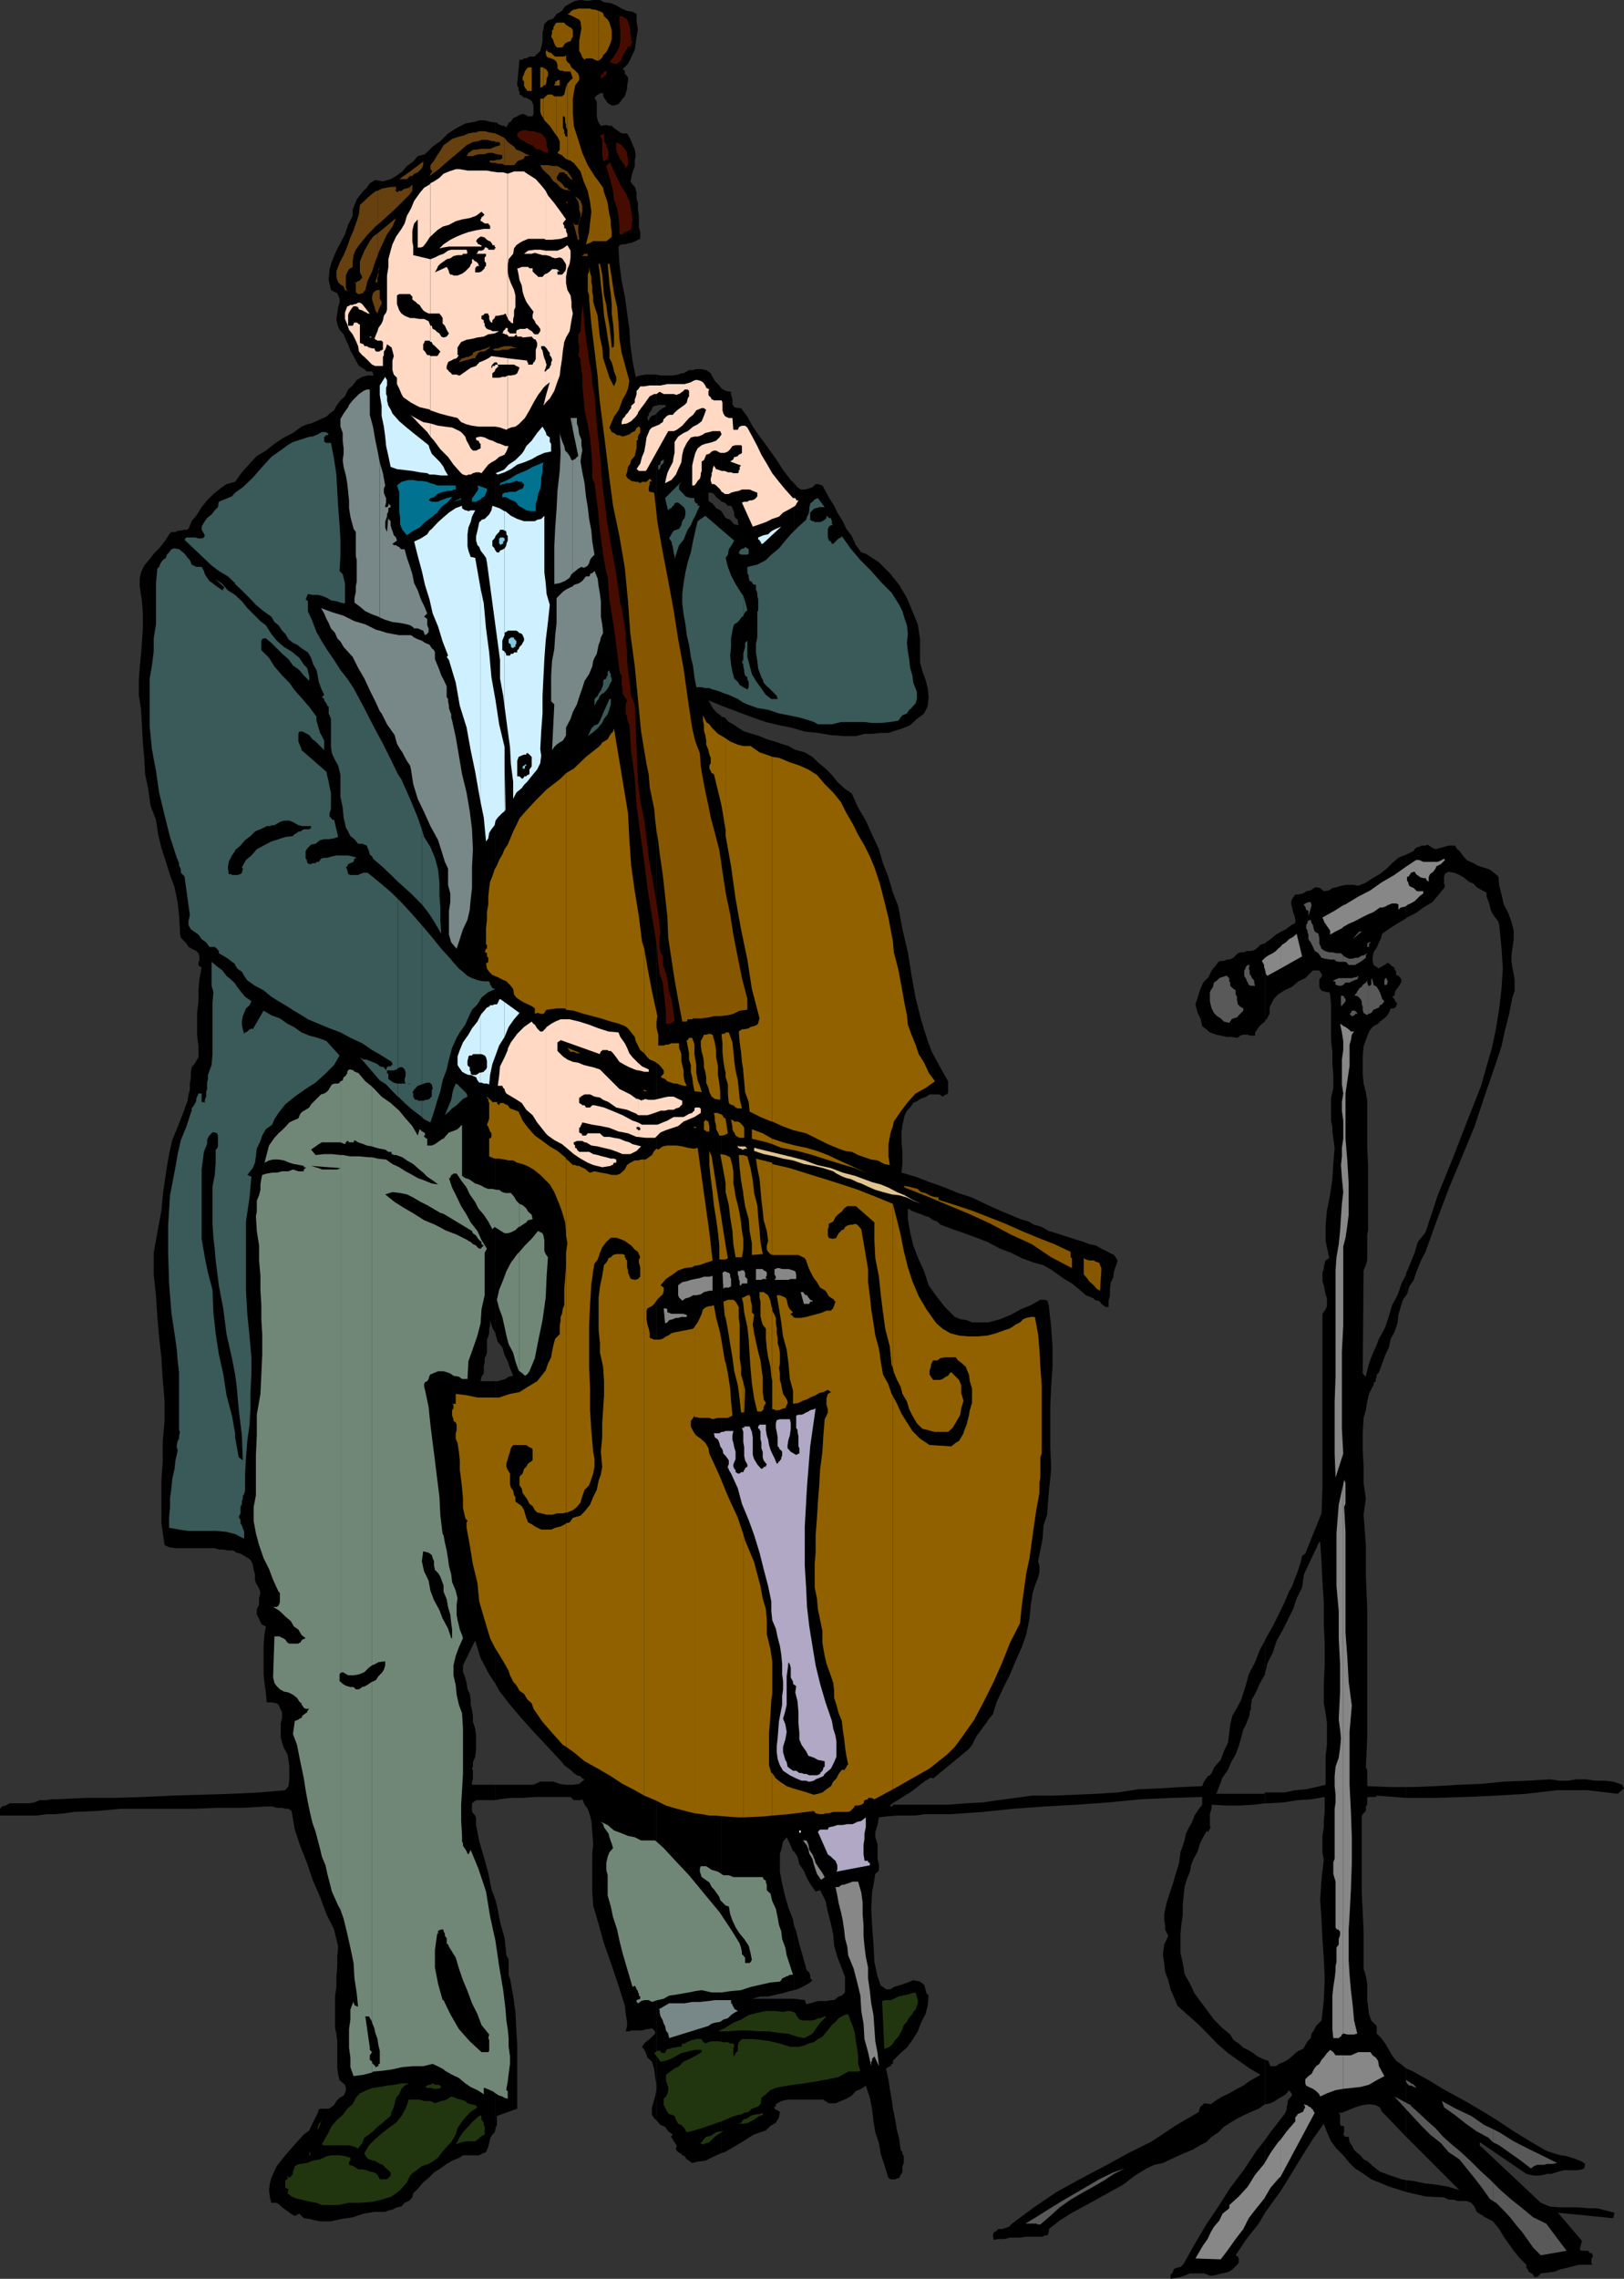 <svg xmlns="http://www.w3.org/2000/svg" width="359.199" height="503.699"><rect width="100%" height="100%" fill="#333333" stroke="none"/><path d="M109.602 470.598v-.2l.3-.699v-2l4.5-1.601v-14l-.203-3.598-.199-3.8-.5-3.602-.7-3.797-.3-.801v-3.3l-.2-.5-.3-.5-.398-3.802-1-3.597-.7-3.602-.3-1.199v50.598"/><path d="m109.602 420-.903-2.402L108 414l-1-3.602-1-3.398-.7-3.602V402l-.198-.7-.7-.8v-1.902l.899-.7h4.3V394.5h-5.199v-.7l.2-.5v-1.902l-.2-.5.2-.398v-1l.5-1.2.199-1.702v-2.899l-.2-1.601-.5-1.5v-1.399l-.199-1.199-.3-1.2v-1.202l-.2-1.2-.5-1L103.2 372l-.297-1.2-.5-1.202v-1.5l2.7-5.5 1.199 3.902 1.898 3.598 1.403 2.101v-66.898H106.3l.199-1 .5-.703v-1.7l.2-.699v-1l.3-.5.2-.699v-2.902l.3-.7.2-.699v-1l.202-.699v-1.2l.5 1.7.7 1.2V27.097l-1.2-.2-1.203-.3H106l-.898.3-2.2.403-1.902 1-1.898 1.199-1.7 1.7-1.703 1.198-1.699 1.7-1.598.402-1 1.2-1.402 1-1 1.198-1.398 1-1.2.7-1.703.5L83 39.8l-1.2.699-.698 1-.7.7-1 1.198-.5.7-.5 1.203-.402 1v1.398l-1 2-.7 2.102-1 1.898-.898 1.7-1 2.402-.5 1.699-.203 2.398.5 2.2.703.402.7.3.199.5.3.7v.898l-.3 1-.2 1.403-.199 1.199.2 1.2.5 1.198.898 1 .5 1.2.5 1 .5 1.402.7 1.2.5 1 .702 1.198 1.2.7.199.203.3.297h1.2l.199.402v.3l.3.2h-1.5l-1.198.3-1.2.7L78 85.2l-1 .898-.7 1.5-1 .902-.898 1.2-.5 1-1 .698-.703.7-1.199.5-1 .5-1.2.5-.898.203-1.203.5-1.898 1.398-2 1-2.102 1.399-1.898 1.5-2 1.203-1.602 1.699-1.699 1.898L52 106.5l-1.898.5-1.403 1-1.5 1.2-1.398 1.398-1.2 1.5-1 1.601-1.199 1.5-.703 1.7-.5.199h-.398l-1 .203h-.5l-.5.297h-.899l-.5.5-.203.402-.797 1.2-1.203 1.5L34 122.397l-.898 1.2-1.2 1.402-.703 1.5-.297 1.398v1.7l.5 3.3.2 2.903v3.097l-.2 2.903-.203 2.699-.297 3.098-.203 2.902v3.098l.5 3.3.203 3.602.2 3.598.3 3.402.2 3.598.699 3.402.5 3.598 1.199 3.101.5 3.301.7 2.898 1 3.102.902 2.898 1 2.7.699 3.3.3 2.903.2 3.097v1l.199.903.8.797.4.402.5.8.702.4 1 .5.5.5.2.698v1l-.2.2v.703l.2.297.5.203-.5 2.699-.2 2.398v2.403l-.3 2.597v5l.3 2.403v2.398l-.703 1.2-.797 1-.203 1.199v1L42 239.5v1.398l-.3 1-.2 1.403-1 2.699-1.2 3.098L38.103 252l-.7 3.098-.5 2.902-.5 3.3-.402 2.9-.3 3.398-.9 4.8-.8 4.5v4.801l.5 4.602.3 4.797.4 4.601.5 4.5L36 305l.402 4.598v4.5L36 318.5v4.5l-.3 4.3v9.4l.702 4.8 1 .5 1.399.2H47.5l.902.3h1l1 .2h1.2l.699.5.898.198.801.5 1.2.7.402.5.3.703.2 1.199.3 1v1.2l.2.698.699 1.2.3 1-.3 1.203v1.398l-.5 1v1.2l.5.902.5 1.199 1 .5-.301 1.898-.2 2.2v6.5l.2 1.902.3 2.098.2 2.203h1.2l1 .199.402.3.3.7.5 1v1.2l-.3 1.198V384l.3 1.2.399 1.198.8 1.403.2 1.199.199 1.5v2.8l-.2 1.5-.698.9-5.801.5-6.2.3-13 .398-6.5.301-6.402.2h-6.297l-6.203.3H11.5l-1.2.2H8.8l-1.198.5-1.2.199h-4.3l-.5.3-.403.2-.797.203-.203.297L0 399.8v1.5h8.102l2.198-.3h1.898l2.203-.2 1.899-.3 5-.2 5.5-.5h16.101l5.098-.202h5.5l5.3-.297h1.4l1 .297h1.202l.7.203h.699l.699.5.7 4.097L66.401 408l1.5 3.8 1.2 3.598 1.699 3.903 1.398 3.797 1.703 3.402.899 3.8-.2 2.2v2.098L74.403 437v2.2l-.3 2.1v7l.3 1.2.2 1.7v6l.199 1.398.3 1.203 1.2 1 .199.699v.7l-.5 1-.898.5-.7.698-.5.903-.703.5-.5.297h-1.898l-.301.203-.2.699-1.198 2.398-.7 1.5-1.203.903-2 2.199-2.097 2.398-1.903 2.403-1.2 2.597-.3 1.2-.2 1.5.2 1.601.3 1.2h1.2l.702.5.5.5 1.399 1 .5.402.898.5 1-.5 1 1 1.403.199 1.199.3 1 .2h2.398l2.102-.5 2.699-.402 2.402-.797 2.399-.403h2.398l.703-.3.899-.2 1-.5 1-.199.699-.8.902-.399.797-.8.203-.9 1-1 1.2-1.402 1.199-1L96 480.2l1.402-.898 1.399-1 1.199-.703 1.7-.7.702-.5H106l.5-.3 1-.399.5-1.199.2-.8.202-.9.297-.702.703-.797.2-.703V420"/><path d="m109.602 397.898.8-.199 2.598-.3h2.602l2.699-.2h7.898l.203.2.297.3.203.2h1.5l.399-.2.5 1.2.699.902.5 1.5.3 1.199.2 2.398.2 2.602-.2 2.398v8.2l.2 3.101 1.202 4.102 1.2 4.297 1.699 4.8 1.5 4.5 1.398 4.403.203 1.898.297 1.7v.902l-.297 1.199h.797l.403-.2H142l1-.3h.5l.7-.2.702.7v.5l-.703.7-.5.5-.699.5-.5.5-.5.698.5.7.3.5.4 1.203 1 .898.5 1.7.202 1.699.297 1.703V91.398l-.297.301-.703.2-.5.5-.199.699-.3-.5v-.5l.3-.2v-.5l.2-.199.5-.699v-.3l.5-.5h.5v-6.9h-2.4l-1.198.2-1 .3-.7-3.6-.5-3.602-.203-3.399-.5-3.601-.5-3.598-.699-3.402-.5-3.797-.2-3.602.2-.5.7-.199h.702l.797-.3h.403l1-.4.5-.3.5-.2v-1.5l-.301-1.202v-2.399l-.2-1.398v-1.403l-.3-1V42.5l-.2-.5v-.3l-.199-.4-.5-.5-.3-.5-.2-.202.2-.5V39.3l.3-1.203.5-1.399V35.5l.2-1.2-.2-1.202-1-2.399-.703-1.199h-1l-.5-.2-1.398-1-.5-.5h-.7l-.5-.202-1.199.203-.5-.703-.203-.5-.199-.899V22.5l-.5-.902.7-.7h.202l.297-.3h.703v.5l.2.5.5.703.3.5.399.199.5.3h.5l1-.3.398-.5.5-.7.5-.5.203-.702.297-.899v-.8l.203-.899v-1h-.203v-.2l-.297-.3-.203-.2v-.702l-.5-.297 1.203-1.203.7-1.399.8-1.699.2-1.402.199-1.5.3-1.598-.3-1.7V3.099l-.899-.5-1.203-.2-1.199-.5-1.2-.699-1.198-.5-1.5-.199-.903-.5h-1.5L130 .2l-1.598-.2-1.203.2-1 .5-1.199.698-.7 1-1.198.7-.7 1-1.203.402-.797.8-.203 1.2-.199.7v2.1l-.3 1.2-.2.8-1 .9-.2.3h-1.198l-.301.2-.399.198h-.5l-.3.301h-.7l-.5 5.301v.398l.297.5v.7h.203v.8l.5.2.5.5h.5l.399.203.8.5.399 1v1.898l-.2.5h-1.198l-.2-.3h-.3l-.2-.2h-.3l-.7.2-.5.3-.402.2-.5.199-.5.8-.5.2-.2.5-.3.5h-.2l-.198-.297h-.5l-.5-.203h-.2l-.3-.297-.2-.203h-.3v267.8l.5 1.7 1 1.203.5 1.699.699 1.398.5 1.5.699 1.7-1 .203-.7.5-.698.199-1 .3h-.5v66.9l.8 1.5 2.399 3.1 2.8 3.298 2.899 3.203 3.102 3.297 2.699 2.902.5.7 1.398 1 .703.698.7.5.8.2.399.5.5.203-1.2 1-1.402.199h-1.5l-1.398-.2-1.399-.5H119.5l-1.5.7h-8.398v3.398"/><path d="m145.2 468.7.202.198.7.801 1 .399.699 1 1 .703-.301.297v.402l.3.3.2.5.2.2.3.5.2.2-.2.698.2.5.3.301.7.399.202.3.5.2.5.703.5.297.7.5 1.199-.297 1.699-.203 1.402-.7 1.7-.8.5-.2v-317.5l-.301-.3-.899-.7-.8-.898-.403-.8-.5-.9 2.903 1.2v-43l-.301-.2-.899-.5-.8-1-.7-.402-.203-.3v-1.7h.703l.5.301.5.7.7.5.5.5v-25l-.5-.7-1-1-.5-.898-.403-.801-1-.7-1-.202h-1.398l-.5.203h-.899l-.5.297-.703.402h-.5l-.699.3-1.2.2h-2.698l-.903-.2v6.9l.403-.2h1.5l.199.2-.2.3-.5.2-.699.5-.5.5-.203.198V468.7"/><path d="m145.2 461.7-.298 1.698-.703 2.403v1.699l.5.7.5.5v-7m14.403 14.198.699-.199 1.398-.8 1.5-.899 1.203-.7 1.2-.8 1.199-.7 1.398-.5 1.203-.402 1-1 1.2-.699.699-1.199.199-1.2-1.2-.702v-.5h.302v-.5l1.199-.7 1.398-.3h1.403V441.8H166.3l1.898-.5h1.703l1.7-.403 1.398-.3 1.7-.5.902-.2V425.5l-.2-1.2-1-2.6-.703-2.4-.699-2.902-.5-2.699v-4l.3-.8.2-.899.2-1 .8-.902.7 1.402.702 1.7h.2V165.597l-1.2-.7-1.601-.5-1.5-.5-1.7-.5-1.6-.697-3.398-1-1.403-.898-1-.703-1-.5-.898-1-.7-.2v317.5M159.602 156l6.898 2.598 2.902 1 2.899.703 2.601.5.7.199v-54.2l-.7-.702-1.703-2.2-1.398-2.199-1.7-2.398-1.902-2.602-1.699-2.398-1.2-2.203-1.398-1.899h-.703l-.797-.199-.203-.3-.199-.4v-1.202l-.3-.797v-.703l-1.2-.2-.898-.5v25l.699.2.699.703h.7l.3.5.2.5.202.5V114l.297.5.5.398v.5l.203.7-1-.2-.902-1-1-.398-.5-.8-.398-.7v43m16 308.098h6.5l1.199.8h1.5l2.398-1 1.203-.699.899-1 1.199-.5 1-.699.902 2.7.5 2.6.297 2.598.403 2.403.8 2.398.399 2.399.8 2.402.899 2.898.5.301h1l.7-.3h.202l.297-.7.203-.199.2-.5v-1.2l.3-.702v-1.5l-.3-.5v-.399l-.403-.5-.297-2.398-.5-1.903L198 468.5l-.5-2.402-.3-2.2-.4-2.199-.3-2.101-.5-2.2v-.199l.5-.3.3-.2h.2l.2-.5h.3v-.699l1.7-1.7 1.402-1.202 1.199-1.7L203 449l.7-1.902 1-1.899.5-1.898.202-2.203-.5-.5-.203-.899-.297-1-.703-.5-.199-.199-1.5-.3-1.2.5-1.398.5-1.703.5-.699.5h-1l-.7-.5-.5-.302-.698-2.097-.7-3.102-.203-3.898-.297-4.102-.203-3.8.203-3.801.297-1.5.203-1.2.2-1.199.8-.699v-1.402l-.3-1.2V407.7l-.5-1.601v-1.2l.5-1.5.3-1.699 1.598-.2 2.402-.2h4.098l1.902-.3h6l7-.5 6.7-.7 7-.5 7.199-.402 6.898-.5 7.203-.699 6.797-.3 6.703-.2v1.7l-.703.902-1 1.5-.5 1.398-.699 1.2-.7 1.402-.3 1.5-.398 1.199-.5 1.398-.301 2.403-.7 2.199-.699 2.398-.703 2.102-.699 2.2-.5 2.398v1.203l.2 1.199v1l.702 1.398-.902 1.903-.3 2.199.3 1.898.2 1.903.702 1.898.5 2 .7 1.602.8 2 2.098 1.898 2.402 2.102 2.2 2.199 2.097 2.2 2.403 2.1 2.398 1.7 2.402 1.7 2.399 1.398-1.2.703-1.402.797L275 461l-1.398.7-1.7 1-1.5.698-1.203.7-1.398 1-1.399-.2-.3.2v.203h-.2l-.3.297-.2.203v.297l-.203.203v.5l-5.297 3.097-5.101 3.403-5.2 2.597-5.3 2.903-5.5 2.898-5.102 2.801-5.297 3.598-4.8 3.601-.403.5-1 .301-.5.2h-.898l-.5.5-.5.198-.2.7.2 1 1-.2h1.398l1.203-.3h2.399l1-.2h3.8l.5-.3h.5l.2-.2.199-.699v-.5l2.402-1.898 2.7-1.703 2.597-1.399 3.102-1.699 2.699-1.5 2.902-1.602 2.598-2 2.602-1.597 1.699-.801 1.898-.402 1.703-.797 1.5-.703 1.598-.7 1.7-.699 1.702-1 1.399-.699 1.199-1.2 1.5-1 1.2-1.202 1.402-.899 1.699-1 1.398-.699 1.5-.7 1.703-.702 1.399-1V455.3l-.7-.301-1-.5-1.199-.902-.902-.5-1-.5-1-.899-1.2-.8-.698-1.2-1.7-1.398-1.902-1.903-1.398-1.898-1.5-2-1.403-1.902-1-2.098-1.199-2.2-.398-2.402-.5-2.199v-4.3l.199-2.098.3-2v-2.102l.2-2.199.199-1.902.5-1.7.7-1.699.3-1.601.5-1.2.902-1.699.5-1.699.7-1.402.699-1.2.3-.3v.5l.7-1.2-.2-.199V401l.2-.7.199-.702v-.7l3.2.2h3.1l3.102-.2 2.399-.3v-2.399l-.2.301H269l.7-1.7.702-1.902 1.2-1.699.8-1.898.899-1.5.699-1.903.5-1.699.5-1.898.5-1 .2-.403.3-.8.2-.399.202-.8v-.399l.297-.8v-.9l.203-1.202.7-1.2.5-1 .5-1.199.5-.898.699-1.203v-7.5l-1.2 2.203-1 2.597-1.402 2.7-.699 2.601-1 3.102-.898 1.699-1 1.7-.5 1.898-.2 1.902-.3 2.2-.903 1.898L270 389l-1.5 1.7-.2.5-.3.698-.398.5-.5.2-.301.5-.399.5-.3.703-.2.5-4.601.199-5 .3-4.602.2-4.5.7-4.797.3-4.601.2-4.801.198h-4.8l-3.598.5-3.801.5-3.399.5-3.8.2-3.903.3H197.5v.2l-.3.203h-.2l-.2-.203.9-.7 1.202-.699 1.2-.8 1.199-.7 1.199-.898 1-.801 1.2-.902 1.202-.7.5.2 7.899-6.5.699-.899 1-2 .7-.898.702-1 .7-.903.5-.8 1-1.2.898-2.8 1.5-3.2 1.402-2.8 1.2-2.899 1.398-3.101 1-2.899.7-3.398.3-3.102.2-1.199.202-1.402.297-1 .5-1.399.403-1 .3-1.199v-1.402l-.3-1 .5-2.399.5-2.601.199-2.899.8-2.398.2-2.703.199-2.598.3-2.602.2-2.398-.2-4.602V311l.2-4.5.3-4.402V297.8l-.3-4.5-.5-4.403v-.398l-.2-.3v-.5l-.198-.2-.5-.2h-1L228 288.5l-2.2.898-2.198 1.2-2.403 1-2.597.703H215l-1.2-.5-1.398-.203-1.203-.5-2.199-2.2-1.898-2.398-1.7-2.402-1-3.098-1.203-2.602-1.199-3.097-.7-2.903-.5-2.898v-2.402l.802.5 1.199.5.699.203 1.2.5.702.199 1 .7.899.3.699.7 2.7 1 2.6.898 2.7 1 2.402.902 2.797 1.5 2.403.898 2.398 1.2 2.7 1 1.902.5 1.699.902 1.699 1.2 1.402 1 1.7 1 1.699 1.398 1.398 1.203 1.703.699.2.3.5.2h.199l.5.2.3.5.399.3.3.2.2.198h.7V287.5l.3-1.2v-1.402l.2-1.5.5-.898.202-1.5.5-1.402.297-1-.797-1.2L245 276.7l-1.398-.699-1.2-.7-1.5-.3-1.203-.5-1.398-.402-1.5-.5-1.602-.5-1.5-.5-1.699-.5-1.598-.899-1.703-.5-1.199-.7-1.7-.5-1.698-.7-2.903-1.202-3.297-1.5-2.902-1.399-3.098-1-3.402-1.398-2.898-1-3.102-1.203-3.098-.899.2-2.199v-2.402l-.2-2.098v-2.2l.2-1.702.5-2.098.5-1 .699-.7.699-1 1-.5.5-.402.902-.3.5-.2.7-.5h2.199l.699.5.7-.5h.3l.2-.5V239l-1.2-2.102-2.398-4.398-.903-2.402-1.5-4.797-1.199-4.801-.898-5-.801-5-1.2-5.102-.902-5-1.199-3.097-1-3.403-1.2-3.097-.898-3.102-1.5-3.199-1.402-3.102-1.7-2.898-1.398-3.102-1.703-1.199-1.5-1.398-1.199-1.5-1.398-1.403-1.7-1.398-1.203-1.2-1.699-1-1.898-.5-.5-.202v243.601l.8 1.2.399 1.699 1 1.402.699 1.7.7 1.198 1.202 1.7 1-.297 1.2 2.398.5 2.399.699 2.703.5 2.398.199 2.399.7 2.402.8 2.098.902 2.402v3.398l-.203.2-.5.5-.699.203-1 .797h-.7l-1 .203h-1.898l-.703.199-1 .3-.898.2-.301-.902-2.398-.297v22.297"/><path d="m175.602 439.898.8-.199 1.598-.8 1.2-.7.5-.5-.5-.398v-.801l-.2-.402-.2-.297-.3-.203-.2-.5-.698-2.598-.801-2.7-.7-2.902-.5-1.398v14.398M175.602 161l2.398.7 2.902.3 2.899.5 2.898.2h2.602l1.898-.5h1.703l1.899-.2h1.699l1.5-.5 1.602-.5 1.699-.7 1.5-1.402.699-.5.902-.699.5-1 .297-.699.203-1.902-.203-2-.5-1.899-.699-1.898-.5-1.903v-5.097L203 138l-1.2-2.902-1.198-2.899-1.7-2.898-2.101-2.602-2.399-2.398-2.902-1.903-1-.3-1.2-1.598-.898-2-1.203-1.602-.797-1.699-1.203-1.898-.699-1.5-1.2-1.903-.898-1.699-.5-.898-1-.301h-.5l-.703.7-.898.3-.801.2h-.898l-.7-.5-.8-.9V161M279.8 489.098l1-1.399 2.602-3.601 2.399-3.899 2.199-3.601 2.402-3.797 2.399-3.403.699 1.903.902 2 1.2 1.597 1.5 1.5 1.398 1.7 1.2 1.203 1.902 1.199 1.699 1.2 3.898 1.6 3.801 1.2v-2.602l-1-.199-2.398-.8-2.403-.899-1.898-1.5-.7-.7-1-.5-.699-.902-.703-.5-.699-.699-.5-1-.5-.699-.2-1.2h-.698l-.301-.202-.2-.5.2-.297v-1.203l-.2-.2h-.5l-.199-.5V467.5l-.3-.5h-.7 1.399l1.699-.7 1.2-.5 1.702-.5 1.399-.202 1.5.203.5.297.398.203.5 1 .703.699 4.598 4.8v-15.1l-1.2-1-1-.7-.898-1.2-.703-1.202-.797-1.399-.902-1.199-1-1v-1.7l-1.2-1.202-.5-1.399-.198-1.699-.2-1.402V438.5l-.3-1.7-.5-1.702v-8.399l-.2-4.101-.203-4.297V401.5l.203-.5.7-.7v-1l.3-.402v-1.5l.2-.199h1.699l.199-.3 6.5.5V395h-3.598l-5-.2v-3.6l-.3-.5.3-6.7v-28.602l-.3-6.898v-7l-.5-6.7.5-3.6-.5-3.4V324l-.2-3.602v-3.597l.2-3.403.5-1.699.3-1.898.399-1.703.8-1.598.2-.3v-.5l.5-.4v-.5l.199-.5v-.5l.3-.202.2-.297.7-1.903.702-1.898.797-1.7.403-1.902.8-1.398.7-2 .199-1.902.5-1.7.5-1.597.699-1V281.5v.2l-1 2-.898 2.6-1.2 2.2-.703 2.398-.797 2.403-.703 1.398-.699 1.2-.5 1.402-.7 1.5-.5 1.199-.5 1.398-.398 1.5-.3 1.403-.7-.703.2-22.797.5-1.203.3-1v-5.7l.2-1V257.5l-.2-3.602v-10.597l-.3-1.903-.5-1.898-.2-2.2v-3.8l.2-2.2.5-1.402.699-1.898.5-.7.5-.5 1-.5.398-.5 1-.702.5-.5.5-.7.403-1h.8v-.199h.2l.199-.199v-.3l.3-.2-.5-.7-.199-.5-.5-.5.5-.202.2-1 1-1.399.398-.8v-.2l-.2-.5-.5-.5-.5-.199v-.7l-.198-.3-.2-.402v-.297l-.5-.203-.3-.297-.403-.403h-.5l-.297.403h-.203l-.5.297-.199.203h-.3l-.2.297-1.2-.797-.198-.903v-.699l.199-1.199.699-1 .5-1.2.5-1 .2-.902 1.702-1.199 1.899-1.199 1.699-1v-14.102l-1.7.7-1.398 1.203L306.7 192l-1.5 1.2-1.597.898-1.5 1-1.7.703-.902-.203h-1.898l-1 .203-1 .297-.903.203-.699.5-1.2.199-.8-.7-.898-.202-.5.203-.7.5-1 .199-.703.5-1 .2h-.699l-.7 1-.198.5v.698l.199.7.199 1 .3.703.2 1V204l-.898.5-1.2.898-1 .5-1.203.7-1.199 1-1 .703-.2.199v17.098l.5-.5.2-.5.3-.5v-1.2l.2-.699.5-.898.2-.5 1-1 1.402-.903 1.699-.8 1.398-1.2 1.5-.699 1.403-1.398.3-.301h1.399l.199.3.3.5.2.2-.2.2v.3l-.3.2-.2.3v1.598l.2.5.5.5h.5l.2.203h.8l.2.5.202 2.398v7.7l.297 2.601v2.7l.203 2.398v2.902l-.203.898-.297 1.2v5.101l.297 1.399v1l.5 3.601-.297 3.602-.203 3.297-.5 3.402-.699 3.598-.3 3.101v3.602l.8 3.797-.8.5-.2.5-.2 1v.402l-.3.8v1.9l.3.898.4 2 .3.902v1.7l-.3.698-.7 1V329l-.2 5.5-3.6 8.898-.7.5-.3 1.403-.5 1.5-.4 1.199-.5 1.2-.5 1.398-.698 1.203-1 2.398-1.403 2.899-1.199 2.402-1.5 2.598-.2.5v7.203l.2-.703.3-1.399 1.2-2.398.902-2.703 1.2-2.098 1.199-2.402 1.199-2.399.8-2.398 1.2-2.403.402-2.898 3.399-7.2H292l.3 4.5.2 4.4.3 4.5v4.8l.2 4.3v4.598l-.2 4.301v4.301l.4 2.2.3 2.198v4.801l-.3 2.399v6.402l-2.098.5-2.2.5-2.402.2-2.398.5H279.8v2.398h.699l3.402-.2 3.098-.5 3.102-.199 2.898-.5v3.301l-.2 2v1.398l-.3 1.903v3.597l.3 1.7-.5 4.3L292 420l.3 4.3.2 4.298.3 4.3.2 4.403-.2 4.797-.5 4.5-.5.5-.698.703-.5 1-.5.699-.2 1-.703.7-.5.898-.5.8-1 .403-.699.5-.7.699-1 .8-.698.4-1.2.5-.703.5H281l-.5-1.2-.7-.2v9.798h.2l1-.2 1-.5.7-.5.902-.5.8-.5.7-.898.699.898-.2.5-.5.5-.3.5v.7l-.2.5v.5l-.199.703-.3.5-3.102 4-1.2 1.699v16.098"/><path d="m279.8 473-1.898 2.398-2.703 4.102-3.097 4.098-2.602 4.101-2.7 4-2.6 4.399-2.4 4.3-.698.7-1 .203-.5.297-.2.703-.5.5v.898l1-.199 1.2-.2.898-.3 1.2-.5h3.202l1.2.5h.699l.898-.2 1-.3 1-.2.703-.202.7-.5 1.199-1.2.199-.3v-.899l-.2-.3v-.2h-.198l-.301-.199 2.398-3.602 2.703-3.398 1.399-2.402V473m-.001-264.5-1 .3-.898.9-.5.3-.703.2h-1l-.5.3h-.699l-.7.2-1 1-.398.198-.5.2h-.5l-.703.3H270l-.5.2-.5.703-1 1.199-.7 1.5-1.198 1.2-.7 1.698-.5 1.602-.5 1.5.5 1.898.7 1.403.3 1.5.899.699.8.7 1.399.5 1 .198 1.402.301h1l1.2.2.398-.2.3-.3.7-.2h1l.402.2h1.2v-.7l1-1.398.5-.5.699-.5V208.5M311 484.5l4.3 1 4.102.2 1 .5h1.2l.699.3h2.101l1 .398.7.801.5 1.2 1.898 1.199 1.7.902 1.402 1.7 1 1.698 1.199 1.7 1 1.402 1.398 1.7 1.403 1.398v.703l.3.297.2.5.3.203.399.199.3.3.2.5H340l.3-.3h.2v-.2l.3-.3 1.602-.2 1.5-.202 1.2-.5 1.398-.297 1.5-.403 1.2-.3h3.1l-.3-.2V499.2l.3-.3v-.399l-.3-.5h-.398l-.301-.5h-1.399l-.5-.2.5-2-5.3-6.202L356.8 490.3l.3-1.203-1.902-.5-2-.5h-2.097l-2.2-.2H344.8l-2.102-.199-1.898-.8-13.5-12.7v-.699l10.3 7 .801.2.899.198h1l1.199-.199.7-.199h1l.902-.3.699-.2 1-.3h3.101l1-.2.5-.2.2-1-.7-.5-1.203-.5-1.199-.402-1-.3-1.2-.2-1.198-.3-1.2-.399-.902-.3-3.598-2.098-3.902-2.403-3.598-2.398-3.601-2.2-3.801-2.202-3.898-2.098-3.602-2.2-3.8-2.1-1.2-.5v15.1l11.8 11.798-2.698-.797-2.403-.403-2.597-.3-2.403-.5-1.699-.2v2.602m.001-87.101h6.7l6.5-.199 6.702-.3 6.7-.399 6.8-.8h6.7l6.699.8 1.398-1.2-.398-.8-2-.7-1.899-.202h-2.101l-2-.297h-2.102l-1.898.297h-2l-1.899-.297-5 .297-5.3.203-5 .5-4.801.199-5.301.3-4.8.2H311v2.398m0-111.098.2-.202.5-1.7 1-1.5.5-1.597.702-1.703.5-1.2.899-1.699 2.398-6.699 2.703-7.2 2.797-6.702 2.903-7 2.398-7.2 2.402-7 1.2-3.597.699-3.301 1-3.902.699-3.598.5-1.402V216.5l-.2-1.2-.3-1.5-.2-1.402V211.2l.2-1.5.3-2.101V205.7l-.5-2-.698-1.898-1-1.903-.5-2.199-.5-1.898-.2-2.102-1-.8-.902-.7-1.5-.5-1.2-.398-.898-.5-1.5-.703-.703-.797-.898-1.203-.5-.399-.301-.5-.2-.3h-1.398l-1 .3-.703.2-1.199.3-.7-.3-1-.7-.5.2h-.898l-.5.3h-.3l-.403.2-.297.3-.203.399-1.699.8V203l.2-.2 2-1 1.6-1.202 2-1.2L318 198l1.402-1.7.2-.5-.2-.5v-1.6l.2-.5.3-.302.5-.199 1.2.2 1.199.5.898.5 1.203 1 1 .402.7.797 1.199.703 1 .5v.898l.398 1 .301.899.2 1 .5 1 .5.703.702.898.2.801.5 5 .3 4.598-.3 4.5-.5 4.3-.7 4.403-.902 4.297-1.2 4.101-1.198 4.301-3.2 8.098-3.101 8-3.301 8.101-2.7 8.2-1.698 2.101-.7 2.398-.902 2.2-1 2.402v4.8"/><path fill="#66400f" d="m83.5 69.3.2-.702.3-.7.402-.699v-.5L84 66v-1.902h-.5V69.3m0-5.202-.5.203-.5.5-.2.699v.7l.2.698.3.801.2.899.5.703v-5.203m0-1.7v-1l.2-.5V60l-.2.898v1.5m0-1.5-.5 1.5h.5zm0-4.3.2-.7 1-2.199.902-1.898 1.199-1.703.8-1.899-4.101 3.399v5"/><path fill="#66400f" d="m83.5 51.598-1 .703-.7 1-.698 1.199-.5.898-.5 1.2-.5 1.203v2.398l.5 1v.2l-.5.5v.199h-.403l-.297.3h-.5l.297.2V64.5l.203.3.297.2h.403l.5-.2h.3v-.3l.2-.2h.199v-.202l.5-2 1-2.098.699-2.2.5-1.202v-5m0-1.898 1.7-1.5 2.1-1.9 1.9-1.902 1.5-1.5v-1.597l-.298.199-.703.2H89.5l-.5.3-.2.2h-.5l-.5.3-.198-.3-.301-.2h.3v-.7h-1l-1.199.2-1 .2-.902.5v7.5"/><path fill="#66400f" d="M83.5 42.2h-.3l-.7.5-1.2 1-.698.698-1 .903-.2 2-.5 1.597-.703 2L77.5 52.5l-.7 2-.8 1.898-.898 1.7-.7 1.902v1.2l.2.698.199.5.5.5.699.403.3.797.5.203-.3-.703v-2.7l.3-.699.4-.699.8-.5v-1.2l.2-1.402.5-1.199.702-1 1.7-2.101 1.898-2 .5-.399v-7.5m7.2.699.5-.699v-1.398l-.5.5v1.597m0-4h.5l.402-.5.8-.3.899-.899.3-.699v-.8L90.7 37.897v1m0-.999-2.4 1.7H90l.7-.7v-1M104.602 79.2h.5l.199-.5.5-.7.5-.3H107l.5-.2.2-.2.5-.3.202-.5-.402.3-.5.2-1 .3-.5.2h-.398l-.5.2-.5.3v1.2m0-1-.2.3-.5.2-.3.198h-.403l-.797.301h-.203l-.5.5-.199.399 3.102-.899v-1m0-43.699.5-.2.898-.202h1l1-.297h.902l1 .297 1.2.203V35l-.5.3h-.7l-.5.2h-1l-.203.2.5.3h.903l.5.2h1l.5.3v-6l-2-1-1.2-.2-1.203-.3H106l-.898.3h-.5v2.098l1.199-.199.699-.3h1.2l1.202.3h.5l.2.2h.8l.2.3v.399l-1 .3-1.2.5h-2.101l-1 .2h-.7V34.5"/><path fill="#66400f" d="m104.602 33.098-.2.203-.8.5-.403.699h1.403v-1.402m0-3.798-1 .2-1.2.5-.902.2-1.5.5-.898.698-1 .7-.7 1.203-.703 1L96 35.5l-.8 1v.898l.3.301v.399l-.3.3-.2.5 1.7-1.199 1.702-1.5L99.801 35l1.699-1.402 1.7-1.5 1.402-.7v-2.097m7 47.999h.699L113 77h1.402l-.703-.2-.699-.3h-1.398v.8m0-.8-1 .3-.5.2h-.5l-.7.3.7.2h.8l.7-.2h.5v-.8m0-40h2.097l.5-.5.203-.3.297-.2.703-.2.5-.3.2-.5h.5l.5-.2-.7-.202-.5-.297-1-.5-.703-.203-.5-.7-1.398-1-.5-.699-.2-.199v6m13.899 8.098h-.3l.3.5zm0-2.598.7.2-.7-.5v-.2.5m0-.5h-.5l-.5-.7-.5-.5-.7-.5-.198-.5.199-.402.5-.8h1l.199.3.5.2v-.7l-1-.5-1.2-.699h-.898L121.2 36.5h-1.7l.5.898.7.7.902.8.8 1.2.7.402.898 1 1 .5h.5v-.5m0-2.902v.3l.5.403.2.297h.202l.297.203-.5-.903-.699-1v.7m3.3 18h1.2v-.5h-.898v.3h-.301v.2M128.8 45.8v-.202l-.198-.7-.2-.5-.5-.5-.703-.5.403.7.3.5.2 1v.703l.3 1V48l-.3.7-.2 1h-.703l-.297-.302-.203-.5 1.203 4.403V53h.2v-.5l-.2-1.2v-1.202l.2-1.2.5-1.199.199-1.199v-.7M83.7 60l.3-1-.3.5zm0 0"/><path fill="#875700" d="M117.602 20.098h-1l-.2-.399-.3-.3-.2-.5V18l-.3-.3V17l.3-.5v-.2l.2-.5.3-.5.2-.202.199-.2h.8v5.2M207.602 264.7v.5l3.8 1.198 3.598 1.2 3.602 1.402 3.8 1.5 3.598 1.598 3.602 1.5 3.597 1.402 3.602 1.7v1.198l.3.2v2.203l-4.601-2.403-4.3-2.898-4.598-2.102-4.5-2.398-4.801-2.2-4.602-1.902-4.5-1.898-5.097-2-.2-.402 1.2.203.699.199 1.199.3.7.7 1 .2.902.5.8.3 1.2.2m36 16.1-.301 4.5-.7-.402-.699-.8-1-.899-.5-.699-.703-.8v-3.602l.5.3.703.2h1l.5.3.7.2.199.5.3.703v.5M120.2 26.098l.202.5 1.2 1.203 1 1.5.5.699v-8.7h-.5l-.5-.402h-.903l-.297.2-.703.703v4.297"/><path fill="#875700" d="M120.2 21.8h-.7v2.9l.2.698.5.7V21.8m0-2.902h.202l.297-.199.203-.699v-.7l.297-.5v-1l-.297-.202V15.3h-.203l-.297-.203-.203-.2v4"/><path fill="#875700" d="M120.2 14.898h-.7v4.5l.5-.199.2-.3v-4M123.102 30l.199.2.5 1v1.898l-.5.703.5.297.5.203L125 35l.5.3V29v1.2h-.3l-.2-.2v-.3l-.2-.2v-.7l-.3-.5v-2.6h.3l.2.398v.8l.2.7v.5l.3.703V18.5l-.3.7-.2.898-.2.8-.5.403h-1.198V30m0-11.102h.699V17.7h-.5l-.2.301v.898"/><path fill="#875700" d="M123.102 18h-.301v.5l-.2.2v.198h.5V18m.001-4.3.199.698v.7l.5.5h.5l.5.203h.699v-2.102l-.3-.5v-1l-.4.301h-1.698v1.2m0-1.2h-.301l-.399-.3-.5-.5-.703-.2-.297-.5-.203.5v.2l.203.8.297.2.703.198.7.301.5.5V12.5m0-2.2v.2h1.199l.199-.2.5-.702.5-.297V5.699l-.5-.398-.2-.301h-1.698v5.3m0-5.3-.301.3-.2.4-.199.3v.5l-.3.2v.698l-.2.7.2.3.3.5v.2l.399 1 .3.203V5m2.399 226.598.5.703.2.199h.702l.7.3h.8l-2.902-1.202m0-196.298.7.2.202.2.5.3 1.5 1.898.7 2.2.898 2.101.5 2.399.3 2.203-.3 2.597-.2 1.903-.698 2.699.898-.3.7-.4h1.202V40.099l-.902-1.2L130 36.5l-1.2-2.7-.898-2.902-1-3.097-.203-2.903v-3.097l.5-2.903.903-1.199V17l-.2-.7-.703-.702-.797-.7-.402-.8-.5-.399v2.102h.7l.202.699.297.8-.5.4-.699.8v16.8m0-26 .7-.202.202-.5.297-.5V6.699l-.297-.5L126 6l-.5-.3v3.6m6.902 76.798L132.7 89l.703 5.5.7 5.598.699 5.703.8 6L137 118.5l1.2 7 .702 7.398.5 7 1 7.403 1.399 14.398 1.199 7.2.5 2.402.2 2.699.5 2.398.5 2.403.202 2.398.297 2.399.403 2.402.3 2.598.7 4.8.5 4.602.5 4.5.199 4.8.699 4.598.7 4.602.8 4.5.902 4.8h1l.2-.5h1l.199-.202H155l1.7-.2 1.202-.3h1.399l1.699-.2 1.2-.3 1.402-.7 1.699-.199v-2.398l-1.2-4.602-.902-4.5-1-5.101-.699-4.5-1-4.797-.7-4.602-.698-4.8-1.2-4.598-.703-2.602-.5-2.601-.699-3.2-.5-2.597-.5-2.903-.2-2.898-1-2.602-.698-2.898-1-6.7-.903-6.5-1.199-6.5-1-6.402-1.2-6.5-1.198-6.3-1.2-6.7-.703-6.5-1-.199-.199-.199v-.8l.2-.7v-.5l.5-.2-.5-.5-.7.7h-1l-.398.3-.5-.3h-.5l-1-.2-.2-.202-.5-.297-.5-.703.297-.7.203-1.199.5-.699.2-.8.8-.9.2-1 .199-.702v-1.7l.3-.199V96.5l.2-.5.3-.3v-1.2l-.3-.2h-.2v.2h-.3l-.2.5-.199.3-.5.2-.3.2-.403.3-.5.2-1 .3-.699-.3h-.5l-.7-.5-.5-.2-.5-1 .5-1.2.5-1.202 1-1.399.4-1 .5-1.398.702-1.203.5-1.2.297-1.699-.797-2.898L137.5 78l-.5-3.102-.2-3.597-.3-3.403-.7-3.097-.5-3.403-.5-3.097h-.398l.2 2.199.199 2.398.3 2.102.2 2.2v2.1l.3 2.2.2 2.398V76.5l-.2.3h-.3l-.2-2.202-.3-2.598-.399-2.2-.3-2.402-.5-2.097-.2-2.403-.203-2.199-.5-2.398h-.297v.199l.297 2.2.203 2.198.297 2.403.203 2.097.2 2.403.5 2.699.3 2.098.399 2.402v2.2l.5.898.3 1 .2 1 .5 1.203v.898l-.5 1.2-1-1.899-.7-2.2-.699-2.1-.203-2.4-.5-2.202-.297-2.399v13.899m0-13.898V72l-.203-2.2-.699-2.1-.3-1v-1.2l-.2-1v-1.2l-.2-.902V61.2l-.3-1-.2-1.199v1l-.3.7v3.6l.3 1v.9l.5 5.5 1.4 11.6.202 2.798v-13.9m0-18.899h1.7l.699-.5.5-.5v-1.202l-.2-1.2V48.7l-.3-1.199-.2-1.2-.199-1.402-.3-1-.5-1.398-.2-1-1-1.402V53.3m0-39.902.297-.199.5-.5.203-.5.7-.699.3-.5.2-.5.199-.402.3-.797.2-.703V6.699L135.1 6l-.3-1-.399-.7-.8-.702-.2-.7-.5-.3-.5-.2v11"/><path fill="#875700" d="m132.402 2.398-.902-.3h-.5l-.5-.2h-2.598l-.703.2h-.297l-.5.3-.203.2-.199.3-.5.2 1.2.5.902.5.5.203.3.5.2 1.398-.2 1.2-.3 1.699V11.3l.3.398.399 1 .5.5.3-.3H131l.5.3.5.2h.402v-11"/><path fill="#470c00" d="M120.902 31.398v1l.297.5v.903l-.797-.203-.902-.5-1-.2-.7-.8-1.198-.399-.7-.5-1-.5-.5-.699v-.5l.297-.2.203-.3h.5v-.2h1l.7.2H118l.8.3.9.2.5.5.5.7.202.698m13.2 95.102.3.898.399 5.301.8 4.801.7 5 .699 5.598.2.902.3.3v-14.902l-.3-1-.9-6.5-1.198-6.699-1-6V126.5m0-12.3v-.5l-.903-6.9-.5-6.5-.699-6.5-.5-6.5-.5-2.402-.2-2.8-.5-2.399-.3-2.398-.398-2.703L129.3 72l-.2-2.402-.3-2.399-.399 6-.5.7v1.699l.2.902v1.2l-.2.8.2.398.3.5v1.2l.2.5v1l.199.703v2.398l.3 2.899.2 2.601.699 3.102.5 2.898.3 3.102.2 2.898v3.102l.5 1 .7 5.5.5 5 .702 5.297.7 3.902v-12.3m.001-77.302.5 1.5.5 1.903.5 1.898.199 1.899.699 2 .3 1.902.2 1.898v1.903h.5V41.3l-.3-.5-.7-1.5-.898-1.903-.801-1.699V36l-.2.2h-.199v.3h-.3v.398m0-1.598h.3l.2-1v-.702l-.2-.7-.3-.5v2.903m0-2.903v-.5l-.5-.699V29.5l-.903.5.5.898v3.403l.203 1 .2.398.5-.398v-2.903m0-16.3.3-.297h-.3zm0-.298h-.5l-.2.5-.203.2h-.297v.8h.297l.203-.3h.2v-.2l.5-.3v-.7"/><path fill="#470c00" d="M137.5 149.3v2.098l.2 1v.903l.5.797.5.703-.298.898v2l.297.7v.5l.203.699.297.5.403 6 .8 6 .399 6 .8 6 .899 6.402.7 5.8 1 6.2 1 6 .202 2.2.2 2.198.3 2.403.7 1.898.199 2.102.3 2.398.2 2.2v2.402H148l.5-.203h.3v-.297h.4l-.2-1.703-.2-1.598-.3-1.7-.5-1.5-.2-1.402-.198-1.699-.5-1.699-.5-1.2v-1.902l-.5-.898-.2-.8v-2.602l.2-1-.5-4-.7-4.399-.703-4-.699-4.101-.5-4.297-.5-4.102-.898-4.3-.5-4.098-.7-17.102-.8-1.898-.2-1.903L139.2 150l-.297-1.902-.203-2.2V144l-.297-2.2v-1.902l-.902-5.5v14.903M137.5 51.8h.2l.5-.5.5-.202h.202l.297-.2h.203l.2-.3.3-2.098-.3-2-.403-2.102-.797-1.699-.902-1.398v10.5m0-16.301v.2l.7.8.202.7.297-.5.203-.2V35l-.203-.7v-.702l-.297-.297-.203-.403-.5-.5-.199-.3V35.5"/><path fill="#470c00" d="m137.5 32.098-.3-.2-.4-.199-.5-.3v1.699l.2.703.3.5.4 1 .3.199v-3.402m0-18.898v-.302l.7-1.398.5-.7.202-.5h.5l.2-.202v-.5l.3-.297v-.203h-.3v-.7l-.2-1.199V6.5l-.203-.8-.297-.9-.203-.5-1-.702h-.199v9.601"/><path fill="#470c00" d="M137.5 3.598h-.5V5l.2 1.5v2.398l-.2 1.403-.5 1-.898 1.398-.801 1 1 .399h.699l.5-.399.5-.5V3.598"/><path fill="#ffd9c4" d="m81.602 79.898.699.7.699.3h1.7v-2l.202-.398v-.8l.297-.4.203-.5.2-.702 1 .703.199.699.3 1.2-.3 1v2.1l.3 1 .7.7v1.398l.5 1 .5 1.2.398.703L90.902 89l1.899 1 2.199.5.2.2v-12l-.2-.2h-.5l-.5-.8-.398-.4v-1.202l.199-.297.199-.5h1l.2.297V72l-.4-1-1-.5h-1l-1.198-.2h-.903l-1.199-.5-.7-.5-.5-.702-.5-1.399v-1.898l.5-.301h2.4l.202.3.297.2v.7l.403.3.3.2.5.5.399.198.3.5.5.7.399.3.8.403h.4v-12l-3.798-.903V54.5l-.203-1.2v-2.202l.203-1 .2-.7.8-.898v6.2h.7l.5-.2.199-.3L94 54l.5-.7.3-.5.2-.3.2-.2V40.5l-.2.3-1.2.7-1 1.2-1.198 1.698-.7 1.7L90 47.699l-.5 1.7-.7 1.199-1.198 1.703L86.8 54l-.399 1.398-.5 1.903V59l-.3 1.898v7.5l-.2.7-.5.703-.203 1-.297.699-.703 1-.199.7-.3.698-.4 1h.2v.2h.2l.3.203h.902l.297.297V77.3h-.297v.199H84v.2h-.8l-.2-.2-.2-.5h-.5l-.698-.2v3.098"/><path fill="#ffd9c4" d="m81.602 76.8-.5-.3h-.5l-.2-.402-.8-.297v-4.102h-.2L79.2 71.5l-.297-.2h-.5l-.203.2v.2l-.2.3h-1v-2.402l.2-.5.3-.5.5-.7.2-.199h.5l.5.2.202.5.7.199.5.3.5.2.199.203h.3v-.203l-1.5-1.899-.5-.3H79.2l-.5.3h-.297l-.402.2h-.5l-.5.3h-.2l-.5 1.399V70.5l.5 1.2.4 1.198.8 1 .7 1.403.5 1.199.202 1.2.7.8.5.398 1 1v-3.097m-.001-7.501h.199l-.2-.202zM95.2 96.5l.8.898 1.402 1.903 1.7 1.699 1.199 1.7 1.699 1.898.402.3.797.2.403-.2h.5l.5-.3.699-.2H106l.5.2.7-.899.8-1 .7-.5.902-.5.8-.699 1.2-.5.398-.7.3-.702v-.5h-.5l-1.198-.5-.7-.2-1-.5-.703-.199-1-.5-.898-.199-1 .2v.5l.3.198h.2l.199.301v.2l.3.199v1l-1 .5h-.698l-.5-.5-.5-1-.403-.7-.297-.898-.703-.8-.5-.4-1.699-.8-1.598-.2-1.5-.202-1.703-.5V96.5"/><path fill="#ffd9c4" d="m95.2 93.598-1.598-.297-1.7-.903L90.7 91.7l.5.399 1.602 1.703L94.5 95.5l.7 1v-2.902m0-2.898 2 .698 1.902.5 2.097.5.801.903 1.2.5 1.202.297 1.399.203h3.8l1 .199L112 95l.3-.2V83l-.5.3h-.698l-.7.2h-1.5v-1l.5-.402.2-.5.3-.297.2-.203.3-.2h-.3v-.3h-.5l-.2.3h-.5v.403h-.203v-.403l.203-.3.5-.5h.5l.2.5h2.199v-1.399l-3.602-.5-.699.5-1 .5-1 .399-.7.8-1.198.403-.7.5-1 .699-.703.5h-.199l-.5-.2h-1l-.2-.3-.5-.402-.198-.297-.301-.203v-.7l.3-.8.2-.2.5-.199.5-.3.699-.2.2-.3.3-.399h-.3v-1.7l.8-1.202 1.2-.5 1.202-.2 1.2-.3 1.398-.2 1-.5 1.402-.199 1-.5h-1.5l-.5-.3h-.203l-.5-.2-.199-.199-.3-.5v-.5l-.2-.2v-.5l-.5-.3v-.7l.5-.202.2-.297h.8v.297l.2.203v.699l.202.5.297.3h.203v-.5l.5-.5.2-.5h.5l1-.202h.199l.5-.297.199-.403-.2.403.2.297v.203l.3.5V38.398l-1-.3h-1.198l-1.403-.2-1-.199h-4.297l-1.703-.3h-.898l-1.5.5-1.2.5-.902.902-1.199.797-.8.402v11.8l1.5-1.402 1.202-.8 1.399-.399 1.5-.8 1.398-.399 1.703-.3 1.399-.5 1.199-.9.7.7.3.2-.3-.2h-.2v.2l-.5.3v.2l-.2.3v.398h.2l.7.5h.8l.2.301.202.2v.699H107l-1.7.3-1.698.403-1.403.5-1.199.5-1.398.699-1.5 1-.903.898.903-.199L99.3 54.5h7.199v-.3h-.2l-.3-.2h-.2l-.198-.3-.301-.4.3-.5.399-.3.3-.2h.2l.7.2.5.5.5.3h.202l.297.4.203.3v.2h.5v.3l.2.2v.198h-.2v.301H108v-.3h-.3v-.2h-.5v.2l-.2.3-.5.2h-.7l-.198.5-.301.199h2.199v.5l-.3.3v.903l.3.297v.703l-.3.199v.3l-.7.7-.5.2h-.898v-.9l.199-.3.3-.2H106l-.2-.3v-.2l-.198-.202-.301-.297h-.2l-.5-.5h-.199v.797l-.3.402-.2.5-1 1-.703.5-1 .398h-.898L100 60.7h-.398l-.301-.5V60l-.2-.5-.3-.5-2.602 1.2.5-.9.203-.5.5-.5 1.399-1 .8-.202.7-.5.898-.2h1l.203-.3h.797l.203-.2-.203-.699h-3.398l-.7.2-1 .699-.902.3-1 .5-1 .403v12h2l.203.297.2.203.3.5V71.5l.5.5.399.898.3.5.2.301-.5.7-.7.199-.5-.2-.402-.699-.5-.3-.5-.5-.5-.2L95.5 72h-.3v3.598h.3l.2.5.5.402 1 1 .202.2-.203.3-.297.5-.203.2h-1.5v12M112.3 241.898l1.7 1 1.402.903 1 1.5 1.399 1.199 1 1.598 1.199 1.5.7.902v-23.2l-.7.7h-.5l-.7-.7-.3-.5-.2-.3-.3-.2-.2-.202-.198-.297-1.7 1.199-1.5 1.5-1.402 1.898-.7 1.403v10.097m0-10.098v.298l-.698 1.601-1 2-.2 2.102-.3 2.199h1l.199.5.3.2v.198l.2.5.199.301.3.2V231.8m0-132.702.2-.5h-.2zm0 0"/><path fill="#ffd9c4" d="m112.3 94.8.7-.3 1-.2.7-.5 1.402-1.402 1-1.699L118 89l1-1.7.7-.902.5-.699.5-.5v-3.101h-.298l.297-.797v-1.403l-.297-.699-.203-.699-.199-1-.3-.5v-.5h.702l.297.3V60.5l-.297.2-.402.5h-1l-.2-.302-.3-.199-.7-.699v-.7h-.698l-.301-.3h-1.399l-.703.3h-.297l.297 1.4.203 1.198.5 1.2.2 1.402.3 1 .5 1.2.7 1 .898 1.198-.2.7v.703l.5.699.2.5.5.5.5.7v.5l-.5.698h-.7l-.3-.199-.2-.3-.198-.2-.5-.3-.301-.2-.2-.199-.5.2h-1.199l-.203.198h-.297l-.203.301v.5h-1.398l-.5-.5v.899l.199.3h1.2l.5-.5.202.5h1l.2.2 2-.2.398.5.5.2.3.703v.699l-.3.8v2.098l-.2.301v.2l-.3.199-.2.5h-1v-.5h-.198v-.399l-4.301-.5v1.399h1.398l.5.3.5.2.203.203-.203.5-.297.699-.402.3-1 .2h-.7v11.8m0-21.6v-.7h-.5v.2l-.5.5v.198l-.198.301h.199l.5.2H112l.3.199v-.899"/><path fill="#ffd9c4" d="m112.3 70.3.2.5.3.2.2.3.5.2v-1l.2-.7v-1.202l.3-.7v-2.597l-.3-1.203-.7-1.5-.5-1.399-.2-1.199v10.3m0-11.5.2-1.5 1-1.202.2-1.2.5-.699.702-.5.7-.398 1.199-.5h3.601l.297.199V42.2l-.699-.9-1.5-1.702-1.898-1.2-.7-.5H113.7l-1.398.5v20.403M120.7 250.5l.5.5 1.402 1 1.699.898 1.199 1 1.402 1.2 1.5 1L130 257l1.2.5 2 .5 1.902-.3.199-.2h.3v-.2l.2-.3h.5v-.7l-.5-.202h-.7l-1-.297-.902-.203-1-.297-1-.203-.898-.5h-2.2l-.5-.5v-.2l-.402-.199v-.5l-.297-.3v-.399l.7-.3h1.199l.5.3h.3l.7.398.5.301 1.398.2 1.203.3 1.7.399 1.398.5 1.2.5h1.702l1.399-.7.3-.3v-.899l-1.199-.3-.703-.399-1-.3-1.199-.5-1.2-.2-1-.2h-1.198l-.403-.3-.5-.5H130l-.398.5h-.801l-.2-.5h-.199l-.3-.2v-1l.3-.202v-.2l.2-.3.199-.5 2.199.5 1.902.3 1.899.403 2 .797 2.101.402 1.899.8h.3v-1.702h-.3v-.5h.3v-1l-1.199-.399-2.203-1.199-1.898-.8-2.2-.9-2.101-.5h-.5l-.5.5h-.898l-.301-.5h-.5l-.2-.202-.5-.297v-1.203h.301v-.2l.899-.5h1.199l1 .5 1.2.2.702.5 1.2.5.699.5 1 .703.898.199 1.5.3.903.4 1.199.5.3.3v-3.602h-.3l-1.399-1-1-.5L137 240.7l-4.3-4.3-1.5-.5-.9-.2-1.198-.3-1.2-.5-1.203-.2-1.199-.5-1-.699-1.2-1.2v-1.902l.5-.3.2-.2 8.7 3.102v-.2l.202-.3v-.2h.297v-.202h1.203l.2.203h.5l.5.5.699.898.699 1 1.2.7 1 .5 1.202.5.7.199v-1.7l-1.2-1.199-.703-.898-.5-1.203-.5-1-1-1.399-.398-1-2.2-.199-2.199-.7-2.101-.8-2.2-.7-2.101-.5h-2l-1.2.5-.898.5-1 .7-.203.3v23.2M120.7 89l.902-.902 1-1.7.5-1.5L123.8 83l.199-1.7.3-1.902.2-1.898.3-1.902.4-1 .8-1.399.2-1.199.202-1.2.297-1.5-.297-1.402V66.7l-.203-1.398-.699-1.203-.3-1.5V61.2l.3-1.699.5-1.2.2-1.402v-1.5l-.7-1.199-1 .7-1.2.5h-2.6v1l.902.199.5.3.699.2 1-.2.5.2.199.203.3.5.2.297.2.402v.8l-.2.7h-.2v.2l-.5.5h-1V60h.5l-.698-.5h-1l-.5.5-.7.5h-.203v16.3l.203.2.297.5.403.5v.5l.3.398.2.5v.301l-.2.399v.5l-.3.5v.203l-.403.297-.297.203-.203.297v3.101l.903-.699-.903 3.098V89"/><path fill="#ffd9c4" d="m120.7 87.598-.5 2.101.5-.699zm0-6.298.202-.702-.203-.5zm0-25.902-1.2-.199h-1.2l-1.5.2-.898.699h1.7l.699-.2.699.2 1 .3h.7v-1m0-2.398h1.402l1.898-.2 1.5-.5v-.5l-.3-.702v-.5l-.4-.2v-.5l-.3-.5.3-.5.4-.398-1.2-1.7-1.398-1.902-1.403-1.699-.5-1V53m20.403 201.098.699-.7-.7-.199zm0-2.798 1.699.2h2.101l1.2-1.2 1.199-.5 1.5-.5 1.199-.402 1.2-1 1.202-.5 1.2-.5L155 246v-1h-.2v-.2h-1l-.198.2v.5l-.301.2-.2.3-.699.2-.5.3-.703.398H149l-1.398.801-1 .399-1.2.5H142l-.898-.5v1h.199l.3.203v.5h-.5v1.5m.001-4.801h2.097l1-.3 1.403-.5.5-.2h1l.699-.2H149l.5-.3.7-.2.702-.702v-.797l-.902-.403-1-.5h-1.2l-1 .2-1.198.3-.903.2H143.5l-1-.2v.2h-.5v.203l-.898-.403v3.602m0-9.902h.199l1.199.3h1v-.5l-1.5-.699-.898-.8v1.699m0-132.7.199.2h1.5l.199-.2 4.8-8.597h1.2l.7-.301 1.202-.902.7-.797.8-.903.899-.699.699-1 1.2-.5h.5l.3.301h.2l-.5 1.398-.5 1.2-.9.703-1 .5-1.198 1-.903.398L150 96.5l-.8 1.2v2.398l-.2.902-.2 1.2-.8 1.5-.398.898-.301 1.203-.2 1 1.399-.703 1-1.2.5-1.199.7-1.5.202-1.699.297-1.2.703-1.402.899-1.199.8-.199h.7l.898-.3.801-.5.902-.2.7-.2h1.699l.3.7-.5.7-.699.698-.8.301-.7.2-.902.199-.8.3-.9.7-.5 1-.198.703L153.3 102l-.2.898v4.403h.5l.399-.5.3-.5.5-.5.2-.703v-.5l.2-.5V102l.5-.3.3-.7.2-.5.702-.2.5-.5.5-.202h.5l.899.5h1l.7-.298.5-.5.5-.703.7-.2h1.202l.2.2v1.5l-.2.203-.5.199-.203.3-.5.2h-.297l-.203.5-.199.2-.5.3 2.402.898-.3.301v.7h-.2v.5l-.203.199h-1l-.5-.2H161l-.7-.3h-.698l-.5-.2-.7-.199-.5-.8-.3.8v.399l-.2.5v.5l-.203.703v.5l.203.5v.2h.5l.5.3.899.9.3.5.399.198.3.301h.9l.5-.3.702-.2 1-.199.7-.3h1.699l.699.3 1 .398v.801l-.3.399-.4.3-.5.2h-.5l-.5.3h-.698l-.5.2 2.398 5.3 1.5-.5 1.402-.5 1.399-.699 1.5-.5.898-.898 1.5-.801 1.203-.7.7-1.202h-.5v-.2l-.2-.3h-.5l-1.703-1.899-1.398-1.699-1.5-1.902-1.2-2.098-1.199-2-.902-1.902-1-1.899-1.2-2.199-.5-.402h-.698l-.5.203-.2.199-.203.5h-1L162 92.398h-.8l-.7-.3-.2-.2-.3-.5-.2-.699V89l-.198-.5h-1.7l-.3-.2h-.2l-.203-.5-.297-.202-.203-.297v-.903l.203-.3-.703-.399-.199-.5-.5-.699-.5-.3-.7-.2h-.5l-.5.2-.5.3-1.398.398h-3.8l-1.5.301h-2.403l-1.199.2h-.898l-.301.5-.2.199v5.101l.7-1 .699-.898.7-1 .5-.703 1-.5h.5l.702-.5.899.5H149l.7.203.3-.203h.2l.702-.5.297-.2.203-.3h.7l.3.3v1.2l-.3.5-.2.902-.5.5-.703.5-.699.5-.8.7-.4.5h-.8l-.398.198-.301.2-.2.3-.3.2-.2.703-.5.297-.199.203-.703.297-1 .402-.5.5-.199.5-.5 1.2-.2 1.398-.3 1.703L142 101l-.398 1.5-.5.7v.698"/><path fill="#ffd9c4" d="m141.102 103.2-.301.5.3.198zm0-17.102-.301.3v.7l-.2.703-.199.5V89l-.8.7v.5l-.403.5-.297.5-.5.5-.203.398-.5.5-.199.703v.5l1.2-.203.902-.5 1-1 .5-.7v-5.3M90.7 91.7l-1.5-1.5 1.5 1.5m-8.9-17.302v.2h.5zm0 0"/><path fill="#027291" d="m120.2 102.2-.2 1v1.198l-.3 1.2v1.203l-.2 1.199-.5 1.2-.2 1.198-.3.903V113h-.898l-1.2-.2-.8-.5-.903-.5-.699-.902-1.2-.5-.8-.5h-.898v-.699l.5-.3H112l.8-.2h1.2l.402-.199.5-.3.7-.2.3-.7v-.3l-.3-.2-.2-.3h-.703l-.297-.2h-.203l-.5.2h-.199l-.7.3h-1l-.198.2h-.5l-.5.3v-.5l1.199-.5 1-.5 1.398-.902 1.203-.5 1.2-.5 1.199-.699 2.398-1M107.7 108v.5l-.2.398-.3.801-.7.399-.2.3-.5.2-.5.3h-.898v-.8l.2-.2.5-.699.199-.3.3-.399.2-.5-.2-.7 2.098.7m-7.399 2.898 1.7-.5v-.3zm0-2.698h.5v-.9h-.5v.9"/><path fill="#027291" d="M100.3 107.3h-3.6l-.7-.3-.8-.2-.7-.3-1.2-.2h-.898l-1-.202h-1l-.902.203-.7.199-1 .8.5 1.4v4.3l.2 1.5v1.398l.5 1.2 1 1.203 1.402-1 1.399-.703 1.199-1.2 1.2-.898 1.5-1.2.902-1.202 1.5-1.2.898-1h-.398l-.801.2-.7.3-.699.2-.5.3H95.5l-.7-.3.4-.5.8-.2.7-.699.702-.3.7-.2 1-.199h.699l.5-.3v-.9"/><path fill="#cff0ff" d="M168.7 120.2h-.298l-.203-.5-.199-.2v-.2h-.3v-.5l.702-.3.5-.2 1-.202.5-.5.399-.297.8-.403.7-.3.5-.2-4.102 3.801M95 132.5l.7 3.098 1.202 2.902 1 3.3 1.2 3.098-.301.301.5.7 1.5 5 .898 5.101 1.5 4.8.903 5 1 4.798.898 5.101.3 1.602v-47.203l-.3-1.7-.898-5.097-1-.203-.5-1.399-.2-1v-2.601l.2-1.5.5-1.2.3-1.199.7-1.398h-1l-.5.199-.403-.2h-.297l-.5-.3-.203-.2v-.5l-1.398.5-1.5 1-1.399 1.2-1 .898-1.402 1.5-.5.403V132.5m0-15.2-.5.798-1.398.902-1.5.7.8 3.198.899 3.301.699 3.102 1 3.199v-15.2m0-12.402h1l1.602.2h1.5l-.301-.5-.399-.7-.3-.699-.5-.699-.403-.5-1.699-1.7-.5-1.202v5.8m0-5.8-.2-.7-1.5-1.199-1.898-1.5-1.703-1.398-1.398-1.203-1.5-1.7-.399-.898-.5-.8-.3-1.2v-.902l-.2-.5v-1.399l.2-.5V84l-.2-.3-.203-.4L84 85.2v2.1l.402 2.4v2.198l.5 2.403.297 2.199.203 2.098.5 2.203.5 2.398 1.399.5 3.398.399 1.602.3 1.699.2.5.3v-5.8M106.3 239.3h.2l.5.2h.7l.5.2.202-2.102.5-2.399.7-1.898.8-2.203 1.2-1.899V221.5l-1-.7-.2.2-.3.7-.2.3h-.5l-.5.2h-.5l-.203.3-.5.2-1.199 1.398-.2.3V233h.2l.7.3.3.4.2.8v1.398l-.2.5-.3.2-.2.3-.7.2v2.203"/><path fill="#cff0ff" d="M106.3 237.098h-.3l-.2.203-.5.297h-.898l-.3-.297v-.403l-.2-.3v-.7l-.3-.199-.2-.3v-.899l.2-.8v-.2l.3-.2h.5l.2-.3h1.699v-8.602l-.7 1.403-1.199 1.5-.8 1.398-1.2 1.7-.703 1.699-.5 1.402v1.898l.301.5.5.7.2.3.702.403.7.297h.5l.5.203.699.297.3.703.2.199.199.3h.3v-2.202m0-59.798.7 3.4.5 5.3.5-.7.2-1.202.5-.797.702-.903.2-1 .5-.699 1-1 .5-.398v-14.203l-1.2-5-.8-5.297-.903-5.102-.5-5.5-.699-5.3-.5-5.5-.7-3.301V177.3m0-55.6.7.898.5.703.2 1 2.902 21.597V150l.699 3.8.3 2.4V144l-.5-.3v-2.102l.2-.5.3-.7V121.2l-.3.2-.7.3-.199.399h-.5l-.3-.399-.2-.3v-.2l-.5-.5v-1.2l.5-.5.2-.5.3-.402.5-.5.2-.5h.699l.3.203V113l-1.199-.7-1.5-.5-.203 1-.5.9-1 1-.699.198-.2.301v6.5m0-6.499-.3.198-.2 1-.198.903-.301 1.199v1l.3 1 .399.398.3.801v-6.5m5.302 114.001.898-2.2 1.2-1.7 1.202-1.402-3.3-2.398v7.7"/><path fill="#cff0ff" d="m111.602 179.3.199-.3-.2-9.8zm0-23.1.199 1.5.5 3.8.5 3.598.199 3.8.5 3.903v3.797l.7-1.399 1.202-1 .5-.699v-1.7l-.3.298h-.2l-.5-.5h-.5v-3.399l.297-.898.703-.301.5-.2v-25.202l-.3.5-.2.402-.5.5-.203.5-.297.2v.5h-.703l-.199.3h-.5l-.2.398h-.8l-.2-.699h-.198v12m0-16.301.199-.199H112l.3-.3h1.9l.5.3v.2h.202l.5.199.2.3.3.7v-25.899l-1.5-.5L113 114l-1.2-1h-.198v4.3h.199l.199.298v.5l.3.402v1l-.3.7v.3l-.2.398-.198.301v18.7m0-35.501L113 103.7l1.402-1 1.5-.5v-2.601l-.5.703L114 101.7l-1.5 1-.898 1v.7m0-.7-.301.198-1.7.7.5.3 1.5-.5v-.699m4.301 69.801.7-.7 1.199-1.5 1-1.202.699-1.399.2-1.699-.2-1.402.2-3.899.3-4v-3.898l.2-4.102.202-4 .297-4.101.5-4.098.403-3.8-.7-2.4-.203-2.402-.297-2.398V114l-.703.7-.898.198-.5.301h-2.399v51.602h.5v-.301h.399l.8.8v2.098l-.5.7v1l-.3.203h-.2l-.199.297h-.5v1.902m0-71.3 1.7-.7 1.199-.7 1.601-.702 1.5-.297v-1.703l-.3-.399v-1l-.7-.5-.203-.699-.297-.5-.402-.7-1.2 1.4-1.198 1.698-1.2 1.2-.5 1v2.601"/><path fill="#7fc9e0" d="M111.602 119v.5l-.301.2v.5h-.2l-.5.3v-.3h-.199V119h.2v-.2h.699l.3.2m2.599 22.598v.703l-.2.199v.5h-.3l-.2.3-.5-.3v-.5l-.2-.2-.3-.202v-.797l.3-.203.2-.2h.7v.403h.3v.297h.2m1.402 28.3v-.5l.8-.5v.301l-.3.2v.5h-.5"/><path fill="#3a5959" d="m52 339.098 2 1v-1.5l-.3-.899-.2-.5-.3-.5V336l-.4-.7.4-.8v-1.402l.3-.7v-.5l.2-.699v-.5l.3-.5.2-.699v-3.602l.202-3.597.297-3.801.5-3.602.203-3.597v-3.602l.2-3.898V300l-.403-4.602-.5-5-.297-5.3V270l.797-5.3.403-4.602-.903-.399 1.203-1.5.5-1.199.2-1.402.199-1.7.8-1.699L58 251l.8-1.402 1.4-1 .5-1.2.902-1.398.8-1 .7-.902 2.097-1.7 2.403-1.699 2.199-1.398 2.199-2 1.902-1.903 1.2-2.097-2.903-3.203-1.898-.7-1.899-.5-1.703-.699L65 227l-1.398-.7-1.7-1.202-1.902-.7-1.7-1-2.398 4.102-.3-.2-.2.2H55.2l-.5.5-.297.2H54.2l-.199.3-.3-1-.2-1v-.7l.2-1.202.3-.7.402-1 .797-.699.403-.898-1.403-1-1-1.203-.898-1.2-.301-.5v86.403l.3 2.199.5 5.5.7 5.8.2 5.5-.9-.702-.8-4.399v-.898 22.297M52 316.8l-.7-3.902-1.198-4.5-.7-4.597-1-4.5-.703-4.602-.5-4.601-.199-5-1-3.797-.7-3.403-.698-4.097V258.5l.5-3.902.199-.5.3-.7.2-.5V252l.199-.5.3-.5.7-.7h.5l.5.2.2.5v2.398l-.2.5-.3.2V257l-.2 2.7-.5 2.6v8.2l.2 3.098.3 2.601.2 2.399.702 5.5 1 5.3.7 5.5L51.3 300.2l.699 3.602v-86.403l-.7-.699-1.198-1-.903-1.199-1.199-.902-1.2-1v5.3l.2.7.2.703-.2 2.398V233l-.2 2.398-.8 2.2v.902l-.2.8v1.4l-.198.698v1l-.301.7v.703l-.2-.203h-.5v-1.899h-.699l-.3.7-.2.5v.402l-.203.5-.297.5-.5.699v.5l-.203.5-1 3.098L40 252l-.7 3.098-.5 2.902-1.198 6.2-.403 6.5v6.5l.203 6.5.5 6.398.899 6 .3 2.203.2 2.597.3 2.403v12.797l.2.402-.2 1v.5l-.3.5-.2.898v.5l.2.7-.5 2.203-.2 1.898-.5 2.2-.199 2.101-.3 2.2v2.1l-.2 2v2.4l2.2.398 2.097.3H48l2.102.2 1.898.5V316.8"/><path fill="#3a5959" d="M52 213.098v.203l.5.797 1 .703.7 1.199.5.7 1.702 1.198 1.899 1L60 220.301l1.602 1 2 1.199 1.398.898 1.7 1 1.402.903 2.398 1 2.402 1 2.399.898 2.199 1.2 2.602 1.199 2.199 1.5 2.101 1.203 2.2 1.398.199.5v.2h-.2l-.199.3h-.5l-.3.2-.2.5v.199l-.5-.7L84 235.7l-.5-.5-.7-.3-1-.399-.698-.3h-.7l-.8-.5L84 238.8l1.402.9 1.399 1.5L88 242.397V239.5h-.2l-.698-.2-.5-.3-.7-.5v-1.2h-.3v-.702h1.5l.5-.2h.199l.199-.3v-37.399l-1.398-1.398L84 195.098l-2.7-2.2h-.898l-.8.301-.403.2H77.5l-.5-.2-.2-1-.3-.5.3-.199.2-.5.5-.2.7-.3.202-.7.5-.202L78 189.3l-1-.203h-2.598l-1 .203-1 .297H71.7l-.7.203-.2.297-.3.402H70l-.2.3h-.698l-.301.2h-.399l-.3-.2-.2-.3v-.402l-.3-.297v-1.703l.5-.7.699-.699 1-.199 1-.8.898-.2h1l1.203-.2.899-.3-.899-3.8h-.5v-.302H73.2v-.199l-.297-.199v-.8l.297-.9v-3.6l-.297-1.2-.203-1.2-.297-1.202-.203-1-5.5-4.797v-.203l-.297-.7-.203-.5-.199-.5V162.2l.2-.5h.702l1 .5.5.301.7.898.699.5 1.199 1.2.7.703V163.7l-.5-1-.4-.699-.3-1-.2-.7-.3-1v-.902l-1.398-1.898-1.7-2-1.703-1.902-1.199-1.7-1.598-1.597-1.703-2-1.199-1.903-1.7-1.699v-2.101l.2-.297.3-.203h.5l1.2 1 1.2 1.203 1.202 1.199 1.399 1.2 1 1.398 1.398 1 1 1.203 1.203 1.199v-1l-.3-1.2-.2-.702-.703-.7-1-1.5L64.5 144l-1.7-1-1.6-1.402-1.2-1.5-1.2-1.899-1.198-.898-2.903-2.903-1.199-1.5L52 131.5v56.598-.2l1.2-1 1-1.199 1.202-.898 1-1 .399-.203.8-.297.399-.203.5-.2.5-.3h.7l.5-.2h.5l1.202-.699.899-.3H64l.8.3 1.2.7.902.199h1.899v.5h-.2l-.199.203H67.2l-.5.297-.297.203H66l-.3.297-.7.402-.2.3-1.698.2-1.5.5L60 186l-1.7.898-1.5.801-1.198 1.399-1.2 1-.902 1.601.2.301v.2l-.2.698-.3.301-.7.2H52v19.699m0-19.7h-.7l-.198-.199h-.5l-.2-1.5.2-1.199.699-1.402.699-1V131.5l-1.598-1-1.203-1.402-1.699-1.2 2.102 1.903-.403.699-1-.7-.699-.5-.5-.402-.7-.5-.5-.699-.5-.8-.198-.7-.5-.898h-1.2l-1-.5-.402-1-.5-.5-.5-.703-.5-.5-.898-.7-1-.199-.7.2-.5.699-.5.5-.203.703-.699.5-.5.699-.3.8-.4.4-.3 3.198V138l-.5 3.098V144l-.398 3.098-.5 2.902v10.5l.5 5.098.898 4.8.7 4.801 1.202 5 1.2 4.801 1.5 4.598.199.5.3.703v.5l.2.398.199.5v.7l.8.8 1.2 8.602-.3 1.199v1l.5.898 1 .7.702.5.7 1 1 .703.699 1H47.5l.2.199.3.2.2.3.202.2v.5l1.2.698.8.5.899.7.699.5v-19.7"/><path fill="#3a5959" d="M52 128.898v.2l1.5 1.402 1.7 1.7 1.402 1.5 1.699 1.398L60 136.3l.7 1.199.902.7.8 1.198.7.7.699 1.203 1 .797.898.402 1 .8 1.403.9.699 1.198.5 1.5.699 1.2.3 1.402.2 1.2.5 1.398.7 1.5-.5.5.5.402v.3l.5.7.202.5.297.2v1.5l.5 1.198v6.2l.203 1.402.7 1.5.699 1.2.5 2.1v4.798l.5 2.402.199 2.2.5 2.198.5.903.5 1 .902.699.797 1h.903l1 .398.199.5.3.7.2.8.5.403.199.5 2.2 1.898 2.1 2 1.2 1.2v-23.801l-1.398-2.899-1.903-3.8L82.5 160.3l-2.098-4.102-2.203-4.101L76.801 150l-1.5-1.902-1.399-2.2-1.5-2.199-1.203-1.898L70 139.699l-.898-2.398-1-2.203v-2.2l-.2-.199-.3-.199.5-1.2 1 .2H70.3l.898.2 1.203.5.797.5 1.203.198.899.301 1 .2v-4.5l-.301-1.2-.2-.8-.698-.7.199-3.3V119.3l-.2-3.403-.3-3.8-.2-3.598-.199-3.602-.5-3.398-.703-3.602H72V97.7h-.3v-1.2h.3v-.3h.402l.297-.2-.297-.3-.402-.2h-.8l-.4.2-.5.3-.5.2-.698.3h-.5l-.7.2-1.5.5-1.601.5-1.2.698-1.199.903L60 101l-2 2.2-2.098 2.398-2.203 2.101L52 108.9v20m0-20.002-.7.801-2.898 1.2-.203 1.199-.699.703-.7.898-1 .801-.5.7-.698 1.198v.7l.699 1.203-.2.5-.5.199h-.699l-.703-.2h-2l-.398.5 6 5.7 1.601 1.2 2 1.198 1.598 1.5v-20m36 133.5.3.2 1.2 1.203 1.7 1.5 1.202.898.899.7V243.3h-.899v-.203h-.5l-.3-.2v-.3h-.2v-.899l-.203-.3.203-.2.2-.3v-.2h.3v-.199l.5-.5h-1 1l.899-.3v-35.2l-2.102-2.402L89 199.699l-1-1v37.399l.5-.2h.5l.5.5.2.5v.903l-.2.699v.5l.2.5h.702l.5.2-.902-.2h-2v2.898m0-47.5.8.7 2.102 1.902 2.399 2.398v-16.597l-.899-2.602-1.703-4.101-1.898-4.297-.801-1.203v23.8"/><path fill="#3a5959" d="m93.3 246.898.5.5 1.4.7.8-2.399.7-2.398.702-2.102.5-2.398.899-2.403.5-2.199.699-2.601v-19.2l-.2-.3-2.198-2.399-2.102-2.601-2.2-2.598v35.2l.5-.2.7-.2h.5l.5.4.2 1-.2.198v1.5l-.3.2-.2.3-.5.2H94l-.2.203h-.5v3.597m0-47 1.5 1.903L96.2 204l1.402 2.398-.2-2.898v-2.902L97.2 198v-2.902l-.297-2.899-.703-2.601-1-2.399L93.801 185l-.5-1.7v16.598M100 245l1-.7.7-.702.702-.7 1-.5-.203-.699-.297-.3-.5-.5-.203-.2-1-1-.398-.199-.5 1.2-.301 1.198V245"/><path fill="#3a5959" d="m100 242.098-.2 1-.5 1.203-.5 1.199-.398 1-.5.898-.5.7.5-.7.5-.898.899-.8.699-.7v-2.902m0-10.5 1-2.2.7-1.199 1.202-1.699.7-1.602.8-1.699 1.2-1.199.898-1.5 1.5-1.2 1.602-.702h-.2l-.5-.2-.203-.3v-.2l-.297-.199v-.5h-.203v-.3H107l-1.2-.2-1.398-.5-1-.5-1-.898-.902-.703-.7-.797-.8-.903v19.2m33.2-71.798.402-.902.8-1 .399-1.199.3-1V154.5h-.3l-1.602 3.598v1.703"/><path fill="#3a5959" d="m133.2 158.098-.5 1.203-.298.5-.203.297-.699.203-.7.699-.3.7-.2.5-.3.5 1-.7 1.2-1 .702-.902.297-.297v-1.703m.001-4.798h.202l.7-.702.5-.7.199-.5.5-.898v-.5l-.2-.5v-.5l-.3-.5v-.402l-.2.203-.199.199v.8l-.3.4v.3l-.5.2-.2.3v.898l-.203.5v1.403"/><path fill="#3a5959" d="m133.2 151.898-.298.7-.5.703-.203.5-.699.699v1.5l.5-1 .402-.5.297-.7.5-.5v-1.402m13.903-41.8L147.8 113v-.2l.199-.3.5-.2.3-.5h.2l.2-.5.3-.202h.5l.902.703.5.5.2.699v.7l-.2.8-.5.7-.203.898-.5.8-1.199.403-.5.797-.5.902.5.7.3 1.198.2 1.2.2.8v.7l1-3.098 1-1.2.402-1 .5-1.202.699-1 .5-1.2.5-.898.5-1.2.5-1h-.5v-.5h-.3l-.2-.202v-.2h-.198v-.8h-.801l-.7-.2-.5-.199-.402-.5-1-1v-.898l.5-.801-3.597 3.598m0-9.298-.301.7.3-.7m17.301 54.5.899.4 2.199.8 2.402.398 2.399.801 2.101.399 2.399.5 2.398.703.801.297.402.203.5.297H184l2-.5h5.2l1.702.203h1.899l2-.203 1.898-.297.5-.703.403-.5 1-.399.5-.8.5-.399.398-.5.5-.5.3-1v-1.602l-.8-2-.2-1.597-.5-1.703-.198-1.899L200.8 144l-.2-1.902.2-2-.2-1.899-.5-1.398-.5-1.703-.699-1.399L197.2 131l-2.398-2.402-2.102-2.399-2.398-2.398-2.2-2.602-1.902-2.699-.199.3-.5.2-1.2 1.2h-.3l-.2-.5-.5-.2v-.2l-.198-.5v-1.902l.199-.3v-.2l.5-.3h.5l-.301-.2v-.699l-.2-.5v-.199h-.5l-.198-.3-.301-.2v.5l-.399.398-.5.301-.5.2H180.2l-.199-.2h-.3l-.5-.3V113.3l.8-.801.402-.2h.297l.5-.202h1.203l-1.5-2-.703.3-.5.5-.5.403-.199 1v.5l-.2.898-.3.5-.2.7-1.698 1.5-1.7 1.699-1.203 1.402-1.398 1.7-1.7 1.398-1.199 1.203-1.902 1-2.2.5v1.398l.302.5v.5l.199.7.5.199.199.5.7.203v1l.3.699v.7l.2.8v2.398l-.2.403v5.597l-.3 1.403v1.898l.3 1.899.2 1.703.702 1.898.297.5.203.7.7.8.5.399.5.5.699.703.5.5.199.699h-1.398l-1.2-.902-1.203-1.7-1-1.398-.898-1.5-.5-1.902-.5-1.899v-3.601l-.5.5V143l-.2.7-.199.8v2.8l.2.798v.402l.199.8.5.4v.5l.3.5v1.198l-.3.5-.899-.5v3.403m-.001-3.403-.8-.5-.403-.699-.797-.699-.402-1.5-.3-1.602-.2-2 .2-1.898v-1.902l.3-1.7.2-.898.202-.5.797-.5.403-.5.5-.7h.3v-4.6l-.5-.7-1.203-1.902-1-1.899-.699-1.898-.5-2 .5-.703.2-1.2.5-.699.702-1.199L156 114l-1.7 1.2-.5 2.1-.5 2.2-.5 2.598-.698 2.203-.5 2.199-.403 2.398-.297 2.403v2.097l.297 2.403.403 2.199.3 2.398.5 2.102.399 2.7.5 2.1.3 2.4.399 2.198h1.2l.8.2h.902l.7.3.8.2.899.3 1 .403.898.297 2 .902 1.203.8v-3.402"/><path fill="#3a5959" d="m164.402 145.7-.3.698.3.5zm0-9.4v-.202l.399-.797.5-.403-.5-2-.399-1.199v4.602m0-13.703h.899l.3-.2v-1l-.3-.199-.5-.3-.2.3h-.199v1.399m0-1.398-.5.198-.3.301-.2.7h.2l.3.199h.5v-1.399M146.8 101.5l-.198.2-.5.3v.5l-.2.2-.3.198v1l.3-.199.2-.5v-.3l.5-.399.199-.3v-.7"/><path fill="#788787" d="m163.2 444.5-.798.398-.703.5-.699.7-1 .3-.7.5-1.198.2-.7.203-.703.5L148 450.5l-.2-1-.5-.7-.198-1-.301-.5-.2-.702-.5-.899-.199-.8v-.7h-.3l2.398-1.398h3.402l1.7-.301h1.699l1.898-.2 1.403-.202h3.597v.703L162 443v.3l.2.2.202.5.297.2.5.3M84 157.2l.402.5 1.2 2.398L87.3 162.5l.3 1.2.2.698.699 1.2.5.703.5 1 .5.898.7 1 .202.899.5 3.203 1 3.297L93.8 179.5l1.398 3.098 1.703 3.101 1 3.2.5 1.601.7 1.5v3.598l.5 1.902v1.898l-.301 1.903v5.297l.5 1.703 1.199 1.398.7-2.101.702-2.2 1-2.097.5-2.203.2-2.2.3-2.597v-4.602l.2-4-.2-4.398-.5-4-.703-4.102-1-4.101L101.5 167l-.7-4.102-.8-3.597-.2-.703v-.7l-.198-.5-.301-.898v-.5l-.2-1v-.5l-.3-.402v-2.399l-.7-1.5-.5-.898-.402-1.203-1-2.399v-1.5l-.199-.5-.5-.398-.5-.801-1-.402-.7-.5-.898-.297-.8-.403-.7-.5h-2.601l-2.7-.5-1.601-.5V157.2m0-17.802-.8-.199L80.8 138l-2.398-.7L76 136.099l-2.598-.797-2.402-.903.7 1.2.5 1.203.5.898.5 1.2.902 1 .5 1.199.699.703L76 143l2 2.2 1.2 2.398L80.601 150l1.199 2.598L83 155l1 2.2v-17.802m0-2.898 1.2.5 1.6.5 1.7.2 1.5.3.7.2.5.3.402.398h.8l.7.301.5.2.398 1 .5-.301.3-.399v-.8l-.3-.7v-1.398l-.7-.5.7-.703-.7-1.7-.698-1.398-.7-2-.8-1.602-.403-2-.5-1.597-.699-2-.5-1.903h-.7l-.3-.199-.2-.3-.5-.2-.198-.199h-.5l-.301-.3 1-.7-.2-.7-.5-.5-.3-1-.2-.402-.199-.8v-.899l-.5-.5V114l-.3 3.598-.2-.5-.203-.5v-1.2l.203-.699.2-.5v-.5l.3-.699v.3-1l.5-.202v-.297l-.5-.5v.5l-.3.297h-.403v-.297l.203-.703v-1l-.203-.399-.297-.8V108l.297-.7-.5-2.702-.699-2.399V136.5"/><path fill="#788787" d="m84 102.2-.5-2.602-.5-2.399-.5-2.898-.7-2.602v-5.601h-.698l-.7.3-1 .7L78 88.5l-.8 1-.2.5-1 1.398-.7 1.2V94.3l.5 1.398v1.7l.2 1.699v1.203l-.2 1.398.2 1.5.5 1.899.3 1.703.4 3.797v1.703l.3 1.898.5 1.899.2.8.5.7v5.3l.202.903v4.797l-.203 1v1.203l-.297 1.398v1l1.2.899 1.199 1 1.5.703 1.398.5.301.199v-34.3m42.7 55.199.902-1.699.5-1.601.699-2 .5-1.598 1-1.5.699-1.7.2-1.202.3-.7.5-.898.2-1 .202-1 .297-.7.203-.902.5-1L133.2 138l-.297-1.7v-3.402l-.203-1.597-.297-1.703-.203-1.7-.699-1.699-.5.5h-.2l-.3.2v.3l-.2.2h-.698l-.801 1-.7.5-1.199.402-.203.297v27.8m0-27.8-.5.203-1 .5-.7.5-1.398 1.398v5.5l-.301 2.7-.2 3.101-.5 2.598-.199 3.203V155l.7.7-.5 10.1.5-.702.5-.5.699-.5.699-.399.5-.8.2-.399v-1.7l1-1.902.5-1.5v-27.8m0-2.898.202-.2 1-.8.7-.4.5.2.5-.2.398-.3.3-.5.2-.7.3-.5.2-.202.5-.5-.5-2.899-.2-2.398-.5-2.602-.3-2.601-.398-2.399-.301-2.898-.5-2.403-.399-2.398.2-1.5.199-.902-.2-1.2V97.2l-.5-1.199-.199-1.5-.3-.902v-1.2h-.903V95l1.203 5.8-.3.2-.403.5h-.297v.2h-.203v25"/><path fill="#788787" d="M126.7 101.7h-.298l-.402-.9-.5-.702-.5-.5-.2-1-.3-.7-.2-.5-.3-.898-.2-.8.2 4.398-.2 4-.5 4.402-.198 4-.301 4.098-.2 4.101v8.399l1.2-.2.699-.3.5-.2 1-.699.402-.8.297-.2v-25m.001-9.301h-.5l.5 2.602zm0 0"/><path fill="#916100" d="m125.2 386.098 1.702 1.203 2.399 2 2.898 1.597 2.903 1.7 2.597 1.703 2.703 1.398 2.098 1.2V256.3h-.7l-.698.199h-.7l-1 .5-.703.5-.5 1-1 .898-.699.301h-1.2l-1.198-.3-1.2-.2-1.402-.3-1 .3-.5-.3-.398-.399-.5-.3-.5-.2-.5-.3h-.5l-.403-.2h-.5l-1.5-1.402v17l.301 1.703-.3 2.097V334.3h.3l1.2-.5.902-.703.8-1 .399-1.399.5-1.398 1-1 .5-1.403.398-1.199.301-1.5V322.5l-.3-1.602-.4-4.597-.3-4.602v-4.8l-.2-4.801V293l.2-4.5.3-4.8.2-1.2.2-1.7.3-1.5.7-.902.5-1.5.5-1.199.902-1.199 1-.902h1.199l.699.203 1.2.5.702.5.7.5.8.898.7.5.5 1.2-.301.5v.699l.3 1v2.101l-.5.5-.699.2-.8-.2-.2-.199-.203-.5-.297-.7v-.5l-.203-.702v-1.5l-.297-.2v-.3l-.203-.2v-.5l-.5-.199h-1.398l-.7.2-.5.5-.5.199-.199.5-.3.5-.5.5-.403 2.402-.5 2.398-.297 2.403V294l.297 2.898V299l.703 3.098.2 3.203v3.097l-.2 3.102-.203 3.098v3.101l-.297 3.2.297 3.3-.297 1.7-.5 1.402-.402 2-.8 1.597-.7 1.7-1.2 1.5-.898.902-1.703.5-.699 1-.8.2v49.398"/><path fill="#916100" d="m125.2 336.7-.2.198-1 .5-1.2.301-.898.399H119.7l-1.398-.7-.7-.5-.8-.398-.399-1-.3-1-.2-.7-.5-.902-.703-.5-.699-.5v-1l-.3-.398-.2-1-.5-.7-.2-.702v-2.399l-.5-.8-.3-.7v-.699l.3-1 .2-.7.3-.902.2-.8.5-.7h2.902l.399.301.3.2.5.199.2.3v2.403l-1 .699-.399.7-.5.5-.3 1-.7.698v1.903l.5.699.2 1 1 1.398.5 1 .699.5.5.903.5.5.898.199 1.203.3h1.2l1.199-.3h1.199l.7-.2v-57.402 2.7l-.2 2.902-.2 2.398v3.602l-.3.7-.2 1.198-.3.7v.703l-.2 1.199v1.898l-1 1-.398 1.403-.3 1.5-.2 1.199-.703 1.398-.5 1.5-.699.903-1.2 1.5-2 1.199-1.898 1.2-2.101.398-2.399.8h-4.8l-2.403-.5-2.398-.3v2.203H100l.3.199v.8l-.3.4v1.198l.3.801v.399l.5.3.2.5v1.2l-.2.703V318l.2.5.2.398.3 2 .2 1.903v2.097l.3 2.2.2 1.902.202 2.2v2.1l.5 2.2.297.5h.203v.2l-.203.3v1.2l.703 3.8.7 4.3 1 4.098L106 354l1.2 4.098 1.202 4 1 2 1 1.601 1.2 2 .898 1.602.3 1 .7 1.398.7.801.702 1.2 1 .698.7 1.2 1 .902.398 1.2 2 2.898 2.102 2.402 2.398 2.7.7.398v-49.399m0-80.601-.2-.297-1.7-1.403-1.698-1L120 252.2l-1.7-1.2-1.5-1.7-1.198-1.6-.903-2-1-.4-.898-.3-.5-.7-.5-.202-.5-.297h-.7l-.199.5-.5-.5.2-.203h-1.2l-.203-.297-.297-.203-.203-.2-.199-.3-.5-.2.5.5v.403l.2.5v3.398l-.2.7-.3.699.3.5.2.5.202.5.297.402v.8l-.297.4-.203-.2v4.098l1.203.5h1l1.2.203.898.199h1l.902.5 1.2.3 1 .4 1.398.8 1.5 1.2.902.898 1.2 1.203 1 1.699.5 1.2.699 1.698.5 1.403.699 2.398.2 2.399v.5-17m0-32.898 1.702.198 2.2.7 1.898.5 1.902.5 2.2.703 1.898.5 1.2.5.702.5.7.898.8 1 .2.899 1 2 .898.703v-23.102l-.5-1.601-.7-5.598-.898-5.5-.8-5.7-.403-5.8-.297-5.8-3.101-18.7-.2.7-.5.5-.3.5-.399.698-.8.5-.403.2-.297.5-.5.5-2.8 2.203-2.7 2.597-1.703 1V223.2"/><path fill="#916100" d="m125.2 170.898-1.2 1.2-3.098 2.402-2.402 2.398-2.398 2.602-1.2 1.398-.703 1.5-.699 1.403-.7 1.699-.5 1.2-.698 1-.5 1.198-.7 1.2-.5 1.203-.5.898-.5 1.5-.5 1.2-.203 1.402-.199 1.898v1.7l-.3 1.699v1.703l-.2 1.898v3.602h.2v.898h-.2l-.3.801h.3l.2.2v.698l.3.301v.899l-.3.3h-.2l.2 1.2.5.703.702.699 1.2.5 1 .5.898.398.8.801.7.899.2 1.203.5.699.702.5 1.2.7.699.3 1 .5.5.398v1.2l.5-.2H119l.7.2h.5l.202-.2.297-.5.203-.199 2.2-.3H125l.2.3v-52.3m17.3 225.999 2.402 1 2.399 1.2 2.398.703 2.703.699 1.2.3v-84l-.301-.5-.5-1v-1.202l.3-.399.5-.8v.3-19.898l-.3.398-4.102.801-.699.2-.7.5-.5.198-.698.5-.7.2H144.7l-1-.399v-1l-.199-1-.3-.898-.2-1.203v-1.899l.2-.5 1-.5.5-.5.5-.699.402-.5.5-.5.5-.402.199-.797v-.703l-.7-.5 1.2-1.399 1.5-1 1.199-.898 1.402-.5 1.7-.203.5-.297v-25.903h-.301l-1.2-.199-1.199-.3-1.203-.2h-2.097l-1 .2-1 .699-.403-.2-.5.5-.5.903-1.398 1h-.301v140.597M142.5 241.2h.7l-.7-.302Zm0-.302h-.2l.2.301zm0-8.098.5.7.7.7 1.202.5.7.5.5.5.699.898v.703l-.7.797 1 .402.5.5.899.3.5.2h.7l.5.2 1 .3h.702l-.5-1-.203-1.2v-1.202l-.297-1.2-.203-.898V233l-.5-1.402v-1H148.5l-.7.3h-.5l-.5.2h-1.198v-2.399l-.2-.699-.203-1v-1.2l.203-1.202-1.203-5.5-1-5.297-.699-4.102v23.102"/><path fill="#916100" d="m153.602 400.8 1.597.2 1.703.3v-80l-.203-1.202-.699-1.2-1-.898-1-.7-.398-.5v84m0-87.6 1.199.198h2.101V288.7l-.703.2-.699.5-.3 1-.4.902-.5 1-.5.699-.198.3v19.9m0-33.401 1.199-.202 1.398-.5.703-.2v-6.5l-2.601-18.699-.7.2V279.8m.001-30.5H154v-.202h-.398v.203m0-.203-.301.203h.3v-.203m.001-7.898 1.597.198-.398-1.398-.5-1.2-.301-1.702v-1.7l-.398-2.398v8.2m0-8.2v-2.102l-.5-1.5h-.7l-.3.5h-.2v.2l.2 1.203.3 1.5v1.398l.399 1.2v1.5l.3 1.199.2 1.601.3 1.5V233"/><path fill="#916100" d="M156.902 401.3h1l2.598.2v-72l-1.398-3.402-2.2-4.797v80m0-87.903.7.301 1.199-.3h1.699v-12.2l-.2-.5-.5-3.101-.5-2.899-.898-3.398-.5-2.801-.703.2h-.297v24.698m0-34.5.7-.3-.7-6.2zm0-24v2.602l.297 2.898.403 3.102.3 2.898.5 3.102.399 2.898.3 2.903v3.097h1.399v-3.097l-3.098-19.703-.5-1.2v.5m0-6-.203-.8v-.2l-.5-.199v-.3l-.199.3-.3.2v1.902h.3l.2.297h.702v-1.2m0-7.5.5 1 .7.5 1.199.2v-1.899l-.2-1.699-.3-1.902v-1.899l-.399-2v-1.398l-.3-1.903-.5-1.699-.7-.199v12.898m0-12.898-.703.2h-.5l-.199.5-.5.898v1l.2 1.402.3 1 .2 1.398v1l.3 1 .2 1.2v1.203l.5 1.199.202.898V228.5m0-61.7.297.7v1.2l-.297.5v.698l.297.5.203.5.5.2 1.7 7 .898 5.5v-20.399l-.5-.3-1.2-.7-1.398-1.398-.5-.703v6.703m0-6.703-.703-.5-.699-1.5v1.203l.2 1v1.199l.3 1 .2 1.2v.898l.5 1.203.202 1v-6.703M160.5 401.5l2.902.2h1v-62.602L163.2 335.5l-2.2-4.8-.5-1.2v72m0-88.102h.5l1-.5-.3-3.097-.2-2.903-.5-3.3-.5-2.399v12.2m0-22.099.5 2.7.5 3.098.5 2.902.402 3.098.797 3.101.403 3.102.3 2.898h.5V305.5l-.5-1.7v-1.702l-.3-1.899v-7.398l-.2-1.5v-2.403l-.703-1.199-.5-.398H161l-.5.199v3.8"/><path fill="#916100" d="m160.5 287.5-.5.2.3 3.198.2.403V287.5m0-9.102.5-.3-.5-2.797v3.097m0-16.8v1.902l.7 2.898.3 2.602.5 3.098.2 2.902.5 2.898h1.402l.3-1.898v-2.2l-.3-1.702-.2-1.899-.3-1.898-.403-1.903-.5-1.898-.297-2-.203-.902v-2.7L162 257.7l-.3-1.199-.2-.7-1-.5v6.298m0-6.299-1.2-.202.5 2.601.5 2.7.2 1.199V255.3m0-4.5.5-.3-.5-3.102v-.199 3.602"/><path fill="#916100" d="M160.5 247.2h-.2l-.3-.302-.2-.398-.5-.3h-.198l-.301-.2h-.899l.2.898v.801l.3 1.2v.699l.399.703.3.699h.7l.699-.2v-3.6m0-10.102v1l.5 1.601v2.2l.2 1.902.3.297.5.203h.2l.5.5.5.199h.902l-.5-2.102-.2-2-.203-2.097-.5-2.203-.297-2.098-.203-2.2-.199-1.902-.8-2.199h-.7v8.899"/><path fill="#916100" d="m160.5 228.2-.2.3h-.5l-.198.2.199 1.898v1.902l.199 2 .3 1.898.2.7v-8.899m0-44.601v1.203l1.2 6.699 1 7.2 1.202 6.698.5 2.403v-42.903l-1.203-.3-1.699-.7-1-.699v20.399m3.902 218.102 4.5-.2 1.899-.2v-9.402h-.2l-.5-1.699V383l.301-3.8.2-3.4.199-1.402V367.2l-.399-2.699-.8-3.3v-2.9l-.2-2.6-.703-2.4-.5-2.702-1.398-5.297-2-4.801-.399-1.402V401.7m0-89.5h.2l.199-5-.399-1.7v6.7m0-24 .2 1.898.699 3.203.3 2.797.2 3.402.199 2.898.3 3.301.5 3.399.7 2.902h.902l.5-.5v-.5l.5-.902-.5-.797v-.403l-.203-1v-3.597l-.297-1.903-.203-1.699-.5-1.898-.5-2.203-.398-1.899-.301-1.898.3-2.203-.5-.5V288.5l-.3-1.2v-.5l-.2-.5h-.5l-.898.5v1.4m0-1.4h-.3l.3 1.4zm0-23.1v.3l.399 2.598.8 2.902.2 2.598.5 2.703v2.597l2.398-.199-.5-2.699-.199-2.602-.3-2.898-.2-2.602-.7-2.699-.3-2.8-.5-2.7-.7-2.601-.898-.297v8.398m0-8.399h-1l.2 2.9.3 2.698.5 2.801v-8.398m0-3.801h.2v-2.2l-.2-.402v2.602m0-2.602-.8-.8-.403-.2h-.797l-.203-.199-.5-.3.301 1.699v.5l.2.5.202.203.297.699.5.3.403.2h.8v-2.602m0-12.3v.3l.2 2.102.199 2.398.8 2.2.2 2.101 2.398 1.2 2.403 1h.199V167.3l-.7-.301-2.101-.7-2-1.402h-1.598V207.8l.899 4.297 1 6.5 1.699 6.5-.3 1-.2.402-.7.3-.8.2-.398.3-1 .2h-.2v9.098m0-9.097h-.3l-.7.5.2 2.398.3 2.102.2 2.2.3 1.898V227.5"/><path fill="#916100" d="m170.8 401.3 3.602-.3 5.598-.7.402.5.797.2h.903l.5-.2h.699l1-.3h3.3l.5-.2.5-.5.2-.202.3-.5h.7l.699-.2.5-.3.2-.7.8-.199v-.3h.7l.702.3 4.098-2.199v-86.902l-.3-.5-.7-2.098-1.2-2.2-.5-2.902-.398-2.8-.8-2.899-.403-2.699-.5-3.102-.297-2.898-.402-3.102V280.5l-1.5-8.8-.7-.802-.198-.199-.5-.199-.5.2h-.5l-.7.198-.5.301-.203.5-.5.2-.699.699-.3.5-.2.5-.5.203h-.5l-.7-.203-.198-.5v-1.399l.199-.5v-.699l1-.5.5-1 .699-.7.7-.5.5-.702.702-.5h1.899l4.101 3.601v4.102l.2 3.797.8 4.101.399 3.899.5 4 .5 3.601 1 3.899.398 4.101.301.7v-36.301l-3.898-1.598-3.801-1.5-3.602-1.2-3.797-1.202-3.902-1.2-3.8-1.199-3.9-.898V257v20.398h5.802l1.398.7.3.5.5 1.5.4.902.8 1.5.7.898.702 1.2 1.2.703.699 1.199 1.199.8v.2l.3.2-.3.8v.2l-.2.198v.301l-.3.2-.2.3h-1l-.898.399-1 .3-.703.2-1.199.3-.7.2-1.198.203h-1.2l-.5-.203v-.2l-.5-.3v-.2l.5-.3-.703-.7-.297-.5-.203-.699-.199-.898-.3-.5-.7-.301-.5-.2h-.7l.5 2.9.5 3.1.4 3.098.8 2.903.402 3.097.297 3.403.703 2.597v2.903l1.2-.203 1-.5.898-.297.7-.403 1.202-.5.797-.5.903-.199 1-.5.699.5-.7.399-.3 1v1.402l.3 1v.7l-.3.698-.399.801-.3 3.801-.2 3.398-.5 3.801-.203 3.602-.297 3.797-.203 3.402-.297 3.8v3.9l-.203 2.398v5.3l.5 2.403.203 2.398.5 2.399.5 2.402v2.598l.2 1.203.3 1.699.399 1.7.5 1.398.5 1.402.5 1.5.199 1.7v1.6l.5 1.5.5 1.9.7 1.698.202 1.903.297 1.898.203 1.899.297 2 .403 1.902-.2.2-.203.3v.2l-.297.198v.301h-.703l-.699.899-.5 1-.7.703-.5 1-1 .699-.898.7-1 .3-.902.2-1.5-.5-1.7-.5-1.398-.4-1.402-.5-1.5-1-.898-.702-.801-1.2v9.403"/><path fill="#916100" d="M170.8 305.3v6.2h.5v.2h1l.5-.2.4-.2h.5l.3-.8.2-.2v-.5l-.2-.5-.8-1.202-.2-.899-.2-1.199-.3-1v-1.402l-.2-1.2.2-1V299l-.2-1.2-.3-.902V295.7l-.2-1v-1.2l-.198-1v-1.2l-.301-.702-.5-.899v-.5 16.102"/><path fill="#916100" d="m170.8 289.2-.198-.5-.2-1.2-.3-.7-.2-.5-1-.702H168v1.203l.2.898v3.2l.202.902.297 1 .703.898v2.2l.2 2.199.3 1.902.5 2.098.2 2.203.199 1v-16.102M170.8 257l-3.6-.902.3 2.101.5 2.399.2 2.203.202 2.398.297 2.399.203 2.101.7 2.399.3 2.203-.3 1v.898l.3.5.5.5.399.2V257m-.001-4.102 2 .801 3.602.7 3.297.902 3.102 1 3.199 1 3.102.898 2.898 1.2-6.8-3.098-2.098-1-2.403-.903-2.398-.699-2.399-.5-2.703-.699-2.398-.8v1.198"/><path fill="#916100" d="m170.8 251.7-2.1-1.2-2.4-.902v2.101l3.302.801 1.199.398V251.7m-.001-3.802 2.2 1 2.402.903 2.899.699 2.398 1.2 2.403 1.198 2.398 1 1.402.5 1.5.2 1.399.703 1.398.5 1.5.5 1.403.199 1.5.8 1.199.2-.301-1.902v-2.7l.5-2.597.5-1.403v-40.8l-.3-1.5-.7-3.797-.898-3.602-1-3.898-1.2-3.602-1-2.398-1.203-2.403-1.398-2.398-1.2-2.402-1.402-2.399-1.199-2.398-1.7-2.102-1.898-1.898-1.703-2-1.898-1.203-2-.899-2.102-.699-2.398-1-1.5-.2v80.598M197.5 395.5l8.102-4.602 2-1.597 1.898-1.5 1.7-1.703 1.402-1.899 2.898-4.101 2.102-4 2.199-4.399 1.898-4.3 1.703-4.301 2.2-4.297.398-3.903.5-3.597.5-3.602.7-3.3.5-3.598.5-3.602.5-3.398.702-3.801v-2.2l.2-1.202v-4.5l.3-.797V306l-.3-3.902-.2-3.797-.3-3.403-.7-3.8H228l-1 .203-.7.297-.698.703-1 .5-.7.5-.703.398-1 .301-1.898.7-1.899.5-2.203.198h-1.898l-2.2-.199-1.902-.5-1.699-1-1.398-1.199-2.2-3.102-1.703-2.898-1.398-3.3-1-3.102-.899-3.598-.703-3.602-.797-3.199-.902-3.601v36.3l.2.903.702 1.699.797 1.5.403 1.598 1 1.703.5 1.699.699 1.398 1 1.7.699.703.5.5 1.2.297.702.203.899.199h2.898l1-.902.903-1.5.8-1.399.2-1.398.5-1.703-.5-1.7V306.2l-.5-1.199-1.7-1.7-.402.298-.3.5-.5.203-.7.5-.5.199h-1.598l-.5-.7-.3-.5v-.902l.3-.8v-.399l.2-.5.3-.5h.899l.699-.5 1-.199h2.402l.5.7.7.5 1 .898.699 1.703.199 1.5.5 1.597v3.2l-.5 1.601-.2 1.2-.3 1.199-.2.8-.5 1.2-.198.703-.5.898-.5.801-.7.398-1 .801-4.8-.3-2.102-1.4-1.7-1.7-1.198-1.902-1.2-1.898-1-2.2-.902-1.702V395.5m0-146.602.2-1 1.5-2.199 1.6-2.101 1.7-1.899 2.2-1.199 2.1-1.5-1.398-1.902-1-2.2L203.2 233l-.699-2.102-.898-2.199-.801-2.199-.2-2.102-.5-2.398-.699-3.902-.703-3.797-1-3.801-.199-2.402v40.8"/><path fill="#595959" d="m276.402 213.3-.203.798.203.402v.8l.297.4.203.5.5.5v.5l.2.698h-.903l-.5-.199-.199-.5-.3-.5v-.199l-.2-.3-.3-.5v-1.2l.3-.402v-.297l.2-.203.3-.297h.402m-4.3 4.597.5.5.699.5v.903l.3.5V221l.2 1 .5.5.699.398v.5l-1 1-.398.5-.801.2-.399.203-.3.5-.2.297-1.203-.297-.699-.703-.8-.5-.7-.7-.5-1-.2-.699-.198-.898v-2l.199-.403.5-.8.199-.899.7-.5.5-.5.5-.199 1-.3h.202l.2.3.3.2v.698l.2.301v.7m34.598-.199h-.5v-1l.202-.5h.297v.3l.203.2v.5l-.203.5m-76.597 274h-.5l-.403-.2h-2.398l2.8-1.7 2.7-1.702 2.601-1.598 2.899-1.7 2.601-1.5 2.7-1.6 3.097-1.5 2.602-.9-2.399 1.2-2.101 1.398-2.399 1.403-2.703 1.5-2.398 1.398-2.399 1.7-2.101 1.902-2.2 1.898m59.301-285.101v1l.5.703.5 1 .399.898.8.5.7 1 .699.2 1.2.199h1l.202.3.7.2h1v-1.399l-.5-.5h-1l-.903-.199H294l-1-.3-.7-.5-.5-1.2v-1.2l-.198-.902-.801-.5-.2-.5-.199-.898-.3-.5-.2-.7-.5.2v3.098m0-3.098-.203.2v.3l-.297.5v.7l.297.5v.398l.203.5V203.5m0-2.2v1.2l.7-2.402-.2-.7h-.5v1.903m0-1.903-.703.301-.297.2v.199l.297.3.203.7.5.203v-1.903m7.7 22.602.199-.3.3-.4v-.5l-.3-.3v-.2l-.2-.202V222"/><path fill="#595959" d="M297.102 220.098h-.5v2.101l.199.301v-.3l.3-.2v-1.902m.001-2.398.5-.5h.898l.5-.302 1-.398v-.5h-.3l-.7.2h-1.898v1.5m0-1.5h-1l-.7.3-.5.2v.198h.297l.203.301v.5h.2l.5.2h.5l.5-.2v-1.5m0-3.601h.5l.398.3.3.403h1.4l.3-.203v-1.399h-.3l-.5.2h-.9l-1-.5-.198-.2v1.399m2.898 11.5h.2v-.2l-.2-.199v.399m0-.398-.3-.302h-.7l-.2.5-.3.2.5.5h.2l.3-.2h.2v-.3h.3v-.399m0-3.601.402.203.5.5.297.5V222l.203.5v.7l.2.698.8.5.2-.3v-6.399l-.2-.5v-.5l-.3.5-.7.5-.203.399-.5.3-.297.5-.203.2-.199.5v.5m0-.5-.3.203v.297h.3v-.5m0-3.098h.2l.202-.5v-.3l-.402.3v.5m0-3.402.402-.2.5-.3.297-.2.403-.3.5-.399v-.5l.3-.5-.8.5h-.403l-.297.2-.5.3H300v1.399m0-6.2 1.2-1h-.5l-.7.7v.3m0-.3-.8 1 .8-.7Zm0 0"/><path fill="#595959" d="M302.602 224.098h.199l.5-.2.5-.699.699-.3.5-.2.2-.5.5-.199.5-.7-.5-.5-.2-.702-.3-.797-.4-.703-.3-.5-.7-.399-.198-1-.301-.5v1.5h-.2v.2h-.5v6.199m.001-14.798h.199v-.8h.3v-.2h-.5v1"/><path fill="#595959" d="M302.602 208.3v.2h-.2v.8h.2v-1m9.398 259 2.402 2.598 1.899 1.903 2.398 1.898 1.703 2 2.399 1.602 1.601 2 1.7 2.097 1.699 2.2L329.5 486l.7.5v-4.102l-.5-.5-2.4-2.199-2.1-2.101-2.4-2.2-1.698-1.398-1.903-1.7-1.699-1.902-1.7-1.5-1.698-1.597-1.903-1.703-.199-.297v2m0-2.001-1.7-.902-1.898-1 3.598 3.903v-2m0-4.301h.2l.5.3h.202l.297.2v-.2l-.297-.3-.203-.2-.5-.3H312v-.2.7m0-.7-.5-.202-.3-.297h-.2v.297l.2.402.5.5h.3v-.7"/><path fill="#595959" d="m330.2 486.5.702.398 1.7 1.7 1.398 1.5 1.5 1.902 1.2 1.398 1.202 1.7 1.2 1.703 1.699 1.699 5.699-1-4.5-6-2.898-1.402-2.403-2-2.398-1.899-2.399-2.101-1.703-1.7v4.102m.001-13 1.402.7 2.398 1.698 2.402 1.7 2.2 1.703.699-.5.699-.301h1.5l.7-.2h1.202l1-.202-3.402-1.7-3.098-1.5-3.101-1.597-3.2-2-1.402-.703v2.902"/><path fill="#595959" d="m330.2 470.598-1.9-.899-2.898-2-3.402-1.601-3.098-1.7.5 1.403 2.399 1.699 2.398 1.898 2.403 1.7 2.597 1.402 1 1v-2.902"/><path fill="#708778" d="m144.902 406.8 1.899 1.7 2.398 2.598 3.203 3.402 3.297 4 3.403 4.098 2.597 3.902 1 1.598.903 1.5.3.902.2 1v.5l.3.2.2.3.199.2v1.198h1l.199-.199.3-.5-.3-1.5-.398-1.601-1-1.5-1-1.2-.903-1.398-.699-1.5-.5-1.402-.3-1.7-.7-.199-1.2-1.199-.198-.7-.7-1-.5-.702-.5-.5-.5-1-1.703-1.2-.398-1.199V413l.199-.5h1.2l1.202.8 1.399.4 1.199.8h1.2l1 .398h6.5l.202.5.5.301v.399l.2.5v1.203l.5.5.3.199.399 1.7.8 1.698.399 1.903.3 1.699.5 1.398.2 1.7.7 1.902.3 1.7 1.402 4.3h-.703l-.5.3H174l-.3.2-.7.3-.2.4-.3.3-2.098.2-2.203.5-2.199.5-2.098.698-2.203.2-2.097.3h-2.2l-2.203-.5-1.398.2-1.399.3-1.203.2-1.699.3-1.5.2-1.2.703-1.398.297-1.203.402-.699-.402h-1l-.7.203-.198.199-.5.3-.301-.3v-.402l.8-.297v-.5l-.3-.203v-.5l-.2-.2v-.3l-.3-.399-.2-.5-.199-.3-.5.3-.703-2.398-.797-2.703-.703-2.399-.699-2.8-.5-2.399-.898-2.7-.5-2.402-.7-2.398v-4.5l-.3-1.2v-1.5l.3-1.402.399-1 .8-.898-.3-1-.2-.5-.3-.902-.2-.797-.5-.703-.5-.7-.199-.699-.5-.5 1.5.7 1.399 1.199 1.398.5 1.703.703 1.5.297 1.399.703h3.101M75.3 422.098l.7 2 .8 3.3.7 3.102.7 3.398.202 3.403.5 3.297.297 2.902h-.297l-.203-.2h-.297v-.3l-.203-.2v-.5l-.699 1.9v2.198l-.3 2.102v4.098l.3 2.203v2.097l.7 2 2.202-.3 1.899-.5v-2.399l-.5-.398v-1l.5-.703-.5-.5v-.5l-1-6.899h.8l.7 1.2v.199-75.399l-.7.5-.8.5-.7.2-.699.5H78.7l-.5-.5h-.7l-.7-.2-.5-.199-.5-.3-.5-.5v50.398"/><path fill="#708778" d="M75.3 371.7h-.198v-1.602l.199-.297V258.199l-.7.301H71.2l-.699-.3-.7-.2-1-.3 6.5.5v-2.9l-1.898-.202H71.7l-1.898.203-1-1.203 1-.7.699-.5.7-.398h4.1V239l-.198.3-.301.2h-.7l-.699.2-.5.8-.203.398-.5.5-.5.301-.699.2-2.2 2.199-.398.703-.8.5-.7.398-.5.5-.402 1-1.2.5-.8.399-.898 1-.7.703-.8.699-.903 1-.5.7-.699 1-1 3.8 1-.5.902-.2h1.2l1.199.2L64 257l1 .3 1.2.2 1 .2v.3h.402v.2l-.403.3v.398H66l-1.2-.398-1 .398h-1.398l-1.203.301h-1l-1.199.2-1 .3-.2.899-.198 1.203V263l-.301 1.2-.5 1.198v2.403l-.2 1 .2 3.297.5 3.203v3.297l.3 3.402v3.098l.2 3.402v3.098l.199 3.3v4.602l-.2 4.3-.198 4.298-.801 4.601v4.602l-.2 4.297v8.902l-.5 2.598v3.101l.5 2.7.7 2.601 1 2.898 1.199 2.403.902 2.398 1.2 2.602.3.297v2.101l-.3.7-.403.3h-.797l1.2.7.8.699.7.703 1.199 1L65 359.5l1 .7.7 1.198.902.7-.7.3-.203.2-.297.5H66.2l-.2.202h-2l-.398-.203-.5-.7-.5-.3-.5-.2-.2-.199H60.7l-.297 9.102.297 1.2.5.7.703.698.899.5 1 .2 1 .5.898.703.5.797.203.203.297.199v.3l.203.2.297.5.403.2h.8l-.3.3-.2.5-.3.2-.7.5-.203.5-.5.198-.199.2-.8.3-.4 2.903.9 2.398.5 2.602 1 4.797.402 2.601.5 2.7.5 2.402.5 2.097.699 2 .5 1.903.5 1.898.398 1.7.8 1.901.402 1.898.5 1.899.5 2 1.399 3.101.5.899v-50.399"/><path fill="#708778" d="m75.3 369.8.5-.202 1.2.703h1.2l1.202-.203 1.2-.5 1-1 .699-.5V255.8h-.7l-2.199-.203H77.5l-1.7-.297h-.5v114.5m0-117.3 1 .398.2-.398.3-.3h.2l.2.3h1l.202-.5.797.5 1.203.398.7.301 1.199.2v-13.2L80.8 239l-1.602-1.902h-.297l-.203-.2h-.297l-.203-.3-.699-.2h-.3l-.2.2-.2.3v.403l-.3.297v.203l-.5.297-.2.703-.5.199v13.5"/><path fill="#708778" d="m82.3 458.098.2-.2 2.2-.199 2.1-.3 2.2-.5 2.402-.2h2.2l2.097-.5 1.5.7.903.5v-15.301h-.2l-1-3.598-.703-3.602V431l.5-3.602h.203v-.699h.297l.203-.199h.7v-68.402l-.2-.297-.703-1.903L96 353.7l-.8-2.101-.4-2.2-1-2.097-.5-2.203.302-2.2 1.199.301.699.5.2.7.3.699v1l.2.902.702.7.5.8.5 1.398.2.5v-11.097l-.2-.203-.5-4.098-.203-4.102-.5-4-.5-4.097-.5-3.903-.5-4-.398-3.898-.801-3.8-.2-.7v-.5l.2-.5.5-.2.3-.5.2-.702.2-.297.5-.203 1.202-.5h1.2V271.7l-1.903-1-2.398-1-2.2-1.398-2.402-1.403-1.898-1.199-2.102-1.7 1.602-.5 1.699.2 1.5.3 1.402.7 1.7 1 1.398.698 1.2.7 1.702 1 .7.203v-16.602h-.2l-.703.5-1 .7-.699.3h-1v-1.5l-.5-.199v-.2h-.2v-.3h.2v-.5l-.2-.2h-.198v-.202H93.3l-.2-.297-.3-.203-.399 1.402-1.203-2.102-1.5-1.699L88.3 245.5l-1.899-1.7-2-1.402-1.601-1.699-.5-.5v13.2l.898.3.801.2 1.2.199.702.5h.7v.5h.199l.3.203h.5l1.399.5 1 .699 1.402.8 1 .9 1.2 1 .898.898 1.2.8 1.202.903-1.402-.203-1.7-.7-1.398-.5-1.203-.699-1.5-.8L88.3 258l-1.5-.7-1.399-1-1.902-.202-1.2-.297v112.297l.5-.2.9-.5 1.5-.199v.899l-.298 1-.5.703-.703.699-.5.8-.699.4h-.2v75.398l.5 1.203.2 1 .5 1.398.2 1.399.3 1.203v2.898h-.3v.5h-.2l-.3.2H83v-.2l-.7-.699v2.098m15.802-.7.3.301 1.598.899 1.5.703 1.402 1.199 1.2.8 1.5.7 1.398.898V461.5h.2l.5.2.702.3.5.2.7.5.8.5.7.198.5.301.699.2v-1.7L112 462v-.3l.3-1.602.2-1.7.3-2.199V454.5l-.3-2.102V450.5l-.2-2-.3-1.902-.2-2.598-.5-4.102-.898-5.3-.8-5.5-1.2-5.5-.902-5.5-1.7-5.098-1.698-4.102-.5 1-.2-.199-.203-.5-.297-.5-.5-.699v-.5l-.203-.5v-1.2l-.199-3.3v-3.602l.2-3.398.202-3.402v-10l-.203-3.399-.699-1.898-.5-2.203-.2-2.098-.5-2.2v-2.202l.5-2.098.7-1.902.902-2-.203-.7-.5-1.199-.199-.898-.3-1.203-.2-1.2V354.7l.2-1.398-.4-1.703-.8-1.899-.2-1.699-.5-1.902-.198-1.5-.301-1.899-.399-1.699-.3-1.7v12.5l.699 1.7.3 1.7.5 1.698.2 1.903.199 1.398v1.899h-.2L99.103 360l-1-1.902v68.8l.3.5v.5l.399.5v1.2l.3.203.2.5 1.5 2.398.699 2.399.902 2.601 1 2.399 1 2.703 1.2 2.398.898 2.399 1.7 2.101-.2.801.2.398v2.403l-.2.297h-1.5l-2.598-2.399-2.402-2.699-1.898-3.3-1.5-3.102v15.3m-.001-154.3.699.203.8.297.7.5 1.199.203.7.5h1.202l.2-3.903 1-2.8 1-2.899.699-2.699.199-3.102.7-3.097v-9.403l.5-.898-1.2-1.902-.898-2-1.5-1.899-.903-1.699-1.199-1.902-1-2.098-1-2-.7-2.102h.302v-.3l.199-.2v-.199H100l.3-.3h.7l1 1.5 1.2 1.601.702 1.5 1.2 1.7.699 1.398L107 268.5l1 1.5.902 1.7.5-.5 2.2 1.398h.699l.699-.2 1-.5.7-.699h.202v-5.101l-.203-.2-.5-.5-.5-.898-.699-.8h-1.2l-.698-.2-.7-.5h-.5l-1-.2H108l-.8-.3-.7-.402-.7-.297-.698-.203-1-.7-.5-.3-.7-.2-.703-.5v-11.3l-1 1-1.199.5-.7.203-.898 1-.3.398v16.602l6.3 3.797.2.5.699.5.3.5.399.5.5.402v.5l.5.3-.7.7h-.3l-.398-.3-.301-.4-.7-.3-.5-.5-.5-.2-.199-.202-2.402-1.2-2.598-1-.3-.199v31.399m16.8 0 .7.5.5.5.5-.297.5-.703 1.199-2.899.699-3.601 1-4.797.7-5 .202-4.602.297-4.3-.5-.7-.297-.699v-2.402l-.203-1-.199-.5-1-.5-1.398 1.703-1.5 1.5-1.2 1.398v26.399"/><path fill="#708778" d="m114.902 276.7-.5.5-1.402 1.898-1 1.902-.7 1.898-.898 2.2-.5 2.203.5 1.898.7 1.899.5 2.203.398 1.898.5 1.899 1 1.902.5 1.898.7 2 .202.2v-26.399m0-5.499.7-.5.8-.5.399-.5 1-.2-.2-1-.8-.7-.399-.702-.8-.7-.7-.3v5.101"/><path fill="#e0c491" d="M165.3 253.898h-.5l-.398.2h-.3l-.2-.2h-.3l-.2-.199h-.203v-.5l.203.2h1.399l.5.5m23.801 5.999 1.898.7 1.902.703 1.899.5 1.699.699 1.902 1 1.7.7 1.699 1 1.898.898-1.699-.7-1.398-.699-1.7-.5L197.2 264l-1.898-.5-1.7-.5-1.601-.7-1.5-.702-.898-.297-.801-.403-.7-.3-.902-.2-.797-.3-.402-.2-1-.5-.7-.5-2.198-.699-2.102-.5-2.2-.398-2.398-.801-2.203-.402-1.898-.5-2.399-.5-2.101-.7v-.699l2.8.7 2.899.699 2.902.703 2.598.699 2.7 1 3.1.7 2.602 1 2.7.698"/><path fill="#878787" d="M176.102 282.7h-1.2l-.5.198h-3.101l.3-.398v-.3l-.3-.5v-1.2h.3l.2-.2h.5l.699.2h1.402l1 .3.5.2.2.7v1m-6.5-1.4v.7l-.2.2v.3l.2.2h-.903l-.297.198H167.2V280.5h1.5l.203.3.5.2.2.3m-4.303 2.4h-1.198l-.2.398h-.3v-.899l-.2-.5v-.5l-.203-.5v-.898l.203.199h.2l.3-.2h.7v.2l.199.3v.9l.5.5v1m-3.601-.302v1h-.2l-.3.2h-.9l-.3.3-.2-3.597.5-.301.7.3h.2l.3.4v.5l.2.5v.698m28.1 132.5.7 2.403.3 2.199v2.598l.2 2.402v2.398l.2 2.2.3 2.402.5 2.398v2.403l.402 2.797.297 2.703.5 2.597.203 2.903.2 2.898.5 2.602.3 2.898-1-2.199-.203.3-.297.2v.5l-.203.2v1l-.699-3.102-.8-2.899-.2-3.398-.5-2.801-.2-3.402-.698-2.899-.801-3.101-1.2-2.899-.199-1.898-.5-1.903-.203-1.898-.297-2-.402-1.902-.5-1.899-.3-1.699-.4-1.902h.7l.7-.5h.5l.5-.2.902-.3.5-.2h1.199m-38.899-124.8h1v-.5h-.3l-.403-.2h-.297v.7"/><path fill="#878787" d="M150.902 290.398H148.5l-.7-.3h-.198v-.7l-.301-.199h-.5l.3 3.301.5-.2.399-.5.8-.202.7-.297h.5l.7-.203h.202v-.7m0-2.898.7-.5.8-.2.899-.5H154l1-.202.7-.5 1.202-.297h.7V282l-.7.2H155.7l-.898.3-2 .398-.899.301-1 .2v4.101m-.001-4.102-.902.7v2.203l.2.5.5.5.202.199v-4.102M178.5 408l.3.7.2 1 .7 1.198.3 1.2.402 1.203.297.898.703 1v.2h.5v-.2h.2l.3-.3-.5-.899-.703-1-.797-1.2-.203-.702-.5-1.2-.699-1-.2-1.199-.3-.699v1"/><path fill="#878787" d="m178.5 407-.2-.2h-.698l.699.9.199.3v-1m0-118.8h.5l.2-.5h.5v-.2l-.5-.2-.2-.3-.2-.2-.3-.5v1.9m0-1.9h-.2l-.3-.202-.398-.5h-.5l.699 2.601h.699v-1.898M283.2 481.2l7.6-14.2-.198-.2-.2-.5-.3-.202-.2-.297-.5-.203-.203-.297h-.297l-.5-.203.297.703-.297.5-.203.5-.5.199-.699.3-.2.4-.3.3v.898l-1.898 2.2-1.403 1.902v8.2"/><path fill="#878787" d="m283.2 473-.5.5-1.7 2.398-1.398 2.403-2 2.398-1.602 2.602-2 2.199-2.098 1.898v.7l-1.5 1.203-.703 1.5-1.199 1.398-.7 1.2-.698 1.5-1 1.402-.7 1.199-1 1.7 5.598.198 1.602-2.097 1.699-2.403L275 492.7l1.2-2.398 1.702-2.203 1.7-2.098 1.398-2.402 1.902-2.2.297-.199V473m.001-258.902 4.8-2.7-1.2-5-.8.7-.898.5-.7.703-.8.5-.403.5v4.797"/><path fill="#878787" d="m283.2 209.3-.298.2-.703.7-.699.5-1 .5-.7.5-.698.698.5.903v.5l.199.5.199 1 .3.398 2.9-1.601V209.3m13.902 252.4 1.898-.2 1.902-.2 1.899-.5 1.699-1 1.7-.902-1.2-2.199-.2-1.199-.5-.7-.698-.5-.5-.702h-2.7l-1.601.703h-1.7v7.398"/><path fill="#878787" d="M297.102 454.3h-1.7l-.5-.702-.703-.5-.699.703-.5.699-.7.8-.5.9-.698.5-.5.698-.5 1-.7.5-.703.7v.902l.203.5 1 .5.5.2.7.5.699.698.199.5 1.5-.699 1.902-.699 1.7-.3v-7.4m0-4.8h.199l.699.2h1.5l.7-.2-.7-2.902-.3-3.297-.4-3.403-.3-3.398-.2-3.3v-6.7l.2-3.2.3-5.702.2-5.797v-5.703l-.2-5.598-.3-6v-11.7l.5-5.8-.7-5.3-.3-5.5-.398-5.302v-22.3l-.301-5.5.3-.7v-4.597l-.3-.703-.2 1V449.5"/><path fill="#878787" d="m297.102 328.098-1 4.5-.5 6.3v11.7l.5 5.5v6l.3 5.8v6l-.3 6.2.3 2.203.2 1.898-.2 2.2-.3 2.101-.7 2-.203 2.098v2.203l.203 1.898v1.7l-.203 1.402v11.097l-.297.7v2.601l.297 1 .203.7v10.3h.2v.301h.5v.2l.3.198v.801l-.3.899v1.203l-.5.699v3.2l-.2.898v1l-.203 1.703-.297 1.898-.203 1.899v7.402l.203 2h1.2l.3-.3h.2l.199-.5.3-.2v-.2.2-121.402m.001-52.598.5-1.902.398-2.7.3-2.398v-6.902l-.3-5.098-.398-4.8v-10l.699-4.802.199-1.199v-4.8l.3-1 .2-1.2.5-.699h-.7l-.5-.5-.3-.2-.398-.3-.5-.2v48.7m0-48.7-.301-.3-.399-.2.399 1.9.3 1.898v2l-.3 2.101v5.5l.3 2-.3 1.899v1.902l.3 2.2v4l-.3 2v1.898l-.2 1.902.2 2.898.3 3.102-.3 2.598-.2 2.902-.199 3.098-.3 2.902-.5 2.898-.2 2.903v23.297l-.203 5.703v11.5l.203 5.297 1.7-5.297-.301-5.5v-17l.3-5.801v-66.2m.001-21.902 1.199-.699 1.199-.5 1.7-.898 1.402-.703 1.199-.5 1.398-1h.5l.703-.2.5-.3 1-.399h.899l.5.2v1.199l.5-.5 1-.2.699-.5.5-.199.902-.5 1.2-1.199.699-.5v-.5h-1.399l-.203-.2-.5-.5-.5-.202-.5-.297-.199-.5v-.203l-.3-.5v-.7l.3-.199h.2v-.3l.3-.2v-.3h.2l.5-.2h.202l.297.5.203.2.5.3.2.2.699.199h.5l.3.5.399.3v-1l.3-.699.7-.5.5-.699.2-.5 1-.5.902-.902-.2-.297-.5.297-.902.402h-3.2l-.898-.402h-.703l-2.398 1.601-2.399 1.7-2.902 1.699-2.398 1.703-2.7 1.398-2.8 1.7-.5.199v4.8m0-4.8-1.903 1.203-2.699 1.5.3.699.2.5.2.2.3.5.5.698.2.301v.899l1.202-.7 1.399-.699.3-.3v-4.801"/><path fill="#b0a8c4" d="M177.3 393.598h1l.5.203h.4l.8-.203.402-.297.5-.203.5-.2.7-.3.3-.5 1.399-1.2.699-1.398.5-1.2v-3.402l-.2-1.199-.5-1.601-.3-1.7-1.398-4.097-1.2-4.102-1-4.101-.703-4.297L179 359.5l-.5-4.3-.2-4.302-.3-4.8v-8.7l.5-8.898.7-8.8 1.202-8.4-.402.2-.8.2-.4.3-.5.2-.5.3-.5.2v73l1 1.398.5 1 1.2.402.902.5 1.5.3v1.2l-.3.2v.198l-.2.5-.5.5v.2l-.703.3H179l-.7-.3h-.5l-.5-.2v1.7"/><path fill="#b0a8c4" d="M177.3 391.898h-.5l-.698-.5h-.7l-.703-.5-.5-.398-.199-1-.3-.5-.5-1.7v-1.202l.5-1.598.3-1.7-.3-1.702-.5-1.2.5-1.699.3-1.398V370.5l.2-1.402.202-1.7.297.5.203.7v2.203l.5.898v.5l.7.5-.2 1.399.5 2 .2 2.402v2.398L176.8 383v1.5l.3.7.2.5v-73h-.7l-.5.198v2.7l.301.5v.402l.2 1v2.2l.199.398v1.203h-.2l-.5.297-1.199-.7-.703-.8v-.7l.203-1.199.297-.898.203-1.5v-1.203l-.203-.899H172.5l-.7.2-.198.699v1l.199.902.199 1.2v2l.3.198v.2l.2.3.3.2.2.3v.903l-.2.297v.402l-.3.3v.2h-.2l-.3.5h-.2l-.5-1.2-.5-1-.398-.902-.3-1-.2-1.199-.3-.898-.2-1.203v-1.2H168l-.3.403v.5h.3v.297l.2.203V318l.202.898v1.2l.297.8v1.2l.203.703.7.898-.2.301v.2h-.5v.3h-.203l-.297.2-.902-1-.7-1.2-.3-.902v-3.899l-.2-1.199-.5-1.2h-1.198v.298h-.5l.3.902v2.2l.2 1.198v1.903l.199 1 .5.898v.5l-.5.301v.2l-.2.198-.199.5h-.5l-.3.301h-.403l-.5-.3v-.5l-.297-.2v-.199l-.203-.3v-.5l.5-1.2v-1.602l-.297-1-.203-1-.199-.699v-.898l.2-1h-1.7l-.5.199h-.398l-.5.3h-1.2l.2.9.699.5.3.698.2.801.5.7.199.902.5.5.5.699.2.3v.9l-.2.3v.5l.2.2v.198l.5.801 1.5 3.301.902 3.398 1.5 3.602 1.199 3.3 1.199 3.9.902 3.6 1 3.798.7 3.402v2.098l.199 2 .8 1.902.399 1.898.5 1.903.3 1.898.2 2.2v2.199l.2 1.601v1.7l-.2 1.5v1.902l-.7 3.597-.3 3.801-.2 1.7v1.402l.2 1.5.5 1.398.7 1.2 1.5 1 1.402.699 1.199.5v-1.7"/><path fill="#fff" d="m103.602 359.3.8 2.098-.8-2.097"/><path fill="#b0a8c4" d="M191.2 411.098v.203h.8v.297l.402.203v.5L185 413.699l.2-.398v-1l-.4-1-.5-.403-.5-.5-.698-.5-.301-.699-1.899-4.3.297-.301.203-.2h1.7l.199-.5 1-.199.898-.3h1.203l1-.2h1.2l1-.5.898-.199 1-.8v2.198l-.3 1.403v1.199l-.2 1.2v2.198l.2 1.2"/><path fill="#fff" d="M176.8 404.598h.302v.5h-.301v-.5"/><path fill="#21360f" d="M203 442.098v.703l-.2.5-.3.898-.5.5-.2.5-.5.5-.5.7-.198.5-.7.699-.3.902-.403.8-.5.9-.699.698-.5.801-.7.7-1.198.5-.5-10.598.699-.203H197l.7-.297 1-.5.902-.203 1-.2 1-.3.898-.2.5 1.7m-25.398 4.5h2.097l.703-.2.5-.3h.5l1-.399h.399l-1.399 1.399-.5.703-.703 1-.5.699-1.199.7-.7.3-1.398-.3-2.203-.7-2.199-.2-2.098-.3H167.7l-2.097-.2h-2.2L161 449h-2.2l1.5-.7 1.9-1.202 1.702-.7 1.7-1 1.898-.5 1.902-.398h1.899l1.898.2 1-.2h.5l.703.2.5.198.2.5.5.7.199.3.8.2"/><path fill="#21360f" d="m190.3 457.7-.5.198h-2.198l-2.102 1.2-2.398.5-2.7.5-2.601.402-2.399.3-2.902.5-.898.2-1.2.5-1 .898-1 .801v.399l-.203 1-.5.5-.5.203-.898.297-.7.703-1 .199-.5.3-1.699.4-1.203.5-1.597.698-1.5.5-1.403.5-1.5.5-1.597.5-1.7.403-.3-.403-.2-.5-.5-.5-.203-.199-.699-.3-.3-.5-.2-.399-.3-.8-.4-.2-.8-.2-.398-.5-.301-.5-.2-.5-.3-.5v-1.402l.5-.5.3-.5.2-.898v-.7l-.2-.5-.3-1v-1.202l1.199-.899.7-.5 1-.5 1-1 .902-.398 1-.5.898-.5 1.2-.703v-.5h-1.4l-1 .203-1.198.297-.903.203-1.199.699-1 .5-1.2.5-1.198.2-1.403-1.9.203-.202h.297v-.297h.903v.297l.5.203h.5l.199-.5.3-.403H148l.8-.3h.4l.8-.2h.7l.202-.699h.5l.5-.3.5-.2.7-.3h.5l.199-.2h1.398v.2l.301.3v.2h.2l.3.3.7-.3.702-.2h1.7l.898.2h1l.5.3h.7l.202.399v.3l-.203.2v1.703l.203.199.297-.7.5-.5v-1.202l.203-.7.7-.699h2.199l2.101.2 2 .3 2.098.5 2.2.7h2.1l1.2-.301.8-.399 1.2-.3.902-.7 1-.5.7-.898.699-.801.699-.902.8-.7.7-.8 1.2-.7.902-.199.5 1.399.5 1.203.5 1.699.199 1.7.3 1.698.2 1.602v1.7l.5 1.5m4.499 1.6.302 1.7-.301-1.7m-104.399 1.2-.902.5-.7.7-.5 1.198-.698.801-.301 1.2-.2.902-.5 1-.199.898-1 .801-1 .898-.902.7-1 1-.898.703-1 .699-.5 1.2-.903 1.198-.797-.398-1.203-.3h-5.5l-.5-.2.801-1.5.7-1.2.702-1.402 1.2-1.398 1.199-1 1-1.402 1.199-1 .7-1.399.902-1 1.5-.699 1.398-.5 1.5-.2 1.602-.3 1.699-.2 1.5-.3h1.601m7.2 1h-.2l-.5.2H95.7l-.199-.2h-1l-.5-.2.5-.3.3-.2h.4l.5-.3.5.3h.702l.5.2.2.5"/><path fill="#21360f" d="m105.602 465.8-1.5 1-.903.9-1.199 1.5-.8 1.198-.4 1.403-1 1.699-1 1-1.198 1.398-.7 1-1.203.903-.898.5-1.5.5-.899.699-1 .7-.703.698-.699 1.5-.8.903-.7.797-.898.703-1 .699-2.2.7-2.101.5-2.7.198H77.2l-2.398.5H71.2l-1.199-.5-1.2-.199-.898-.199-1.203-.3-1-.2-1.199-.5-.898-.7.199-1h-.2l-.5-.202v-1.7l.5-.199v-.8l.399.5.5-.5.3-.399v-.5l.2-.5.2-.7.5-.3.702-.2 1.5-.202 1.2-.5 1.699-.297 1.398-.703 1.203-.2h1.7l1.199.2 1.199.3v.7l-.3.203v.699l1 .3 1 .7h.902l1 .2.699.3 1 .2.699.5.5 1h1.602l.8-.802v-.699l-.5-.5-.3-.199-.7-.7-.203-.3-.699-.2-.3-.202-.5-.297-.2-.203h-.5l-.7-.297h-.198l-.5-.403-.301-.5-.2-.5 1-1.699L83 472.801l1.402-1.203 1.5-1.2 1.7-1.199 1.199-1.5.398-.699.5-.902.301-.797.402-1.203h2.399l1 .3h1.398l1 .5 1.403-.5 1.199-.3 1-.7 1 .301.398.2.801.199.902.3.5.5.7.2 1 .203.5.5M168.7 467v.5l-.7.2-.5.3-.7.5-.8.398-.398.301-1 .2h-1.403l.703-.2.5-.699.899-.3.699-.5.5-.2 1-.2h.5l.7-.3m-61.5 4.8-.9.5-.5.5-.698.5h-1.903l-1 .2-.699.2-.7.3.4-.7.5-1 .702-1 .797-.902.703-.699.7-.8 1-.899.699-.5.199.5v.5l.5.7v.5l.2.398v1.703m-36.9-.903v-1l.2-.199v-.3l.3-.2.2-.3.2-.399-.9 2.398m84.5 2.802.4-.2.5-.7.5-.5 1-.202.402-.297.8-.5.899-.203H160l-.398.203-.801.5-.7.5-1.199 1.199-.703.2-.699.3-.7-.3m-86.398 2h.2v.698h-.2v-.699"/></svg>
